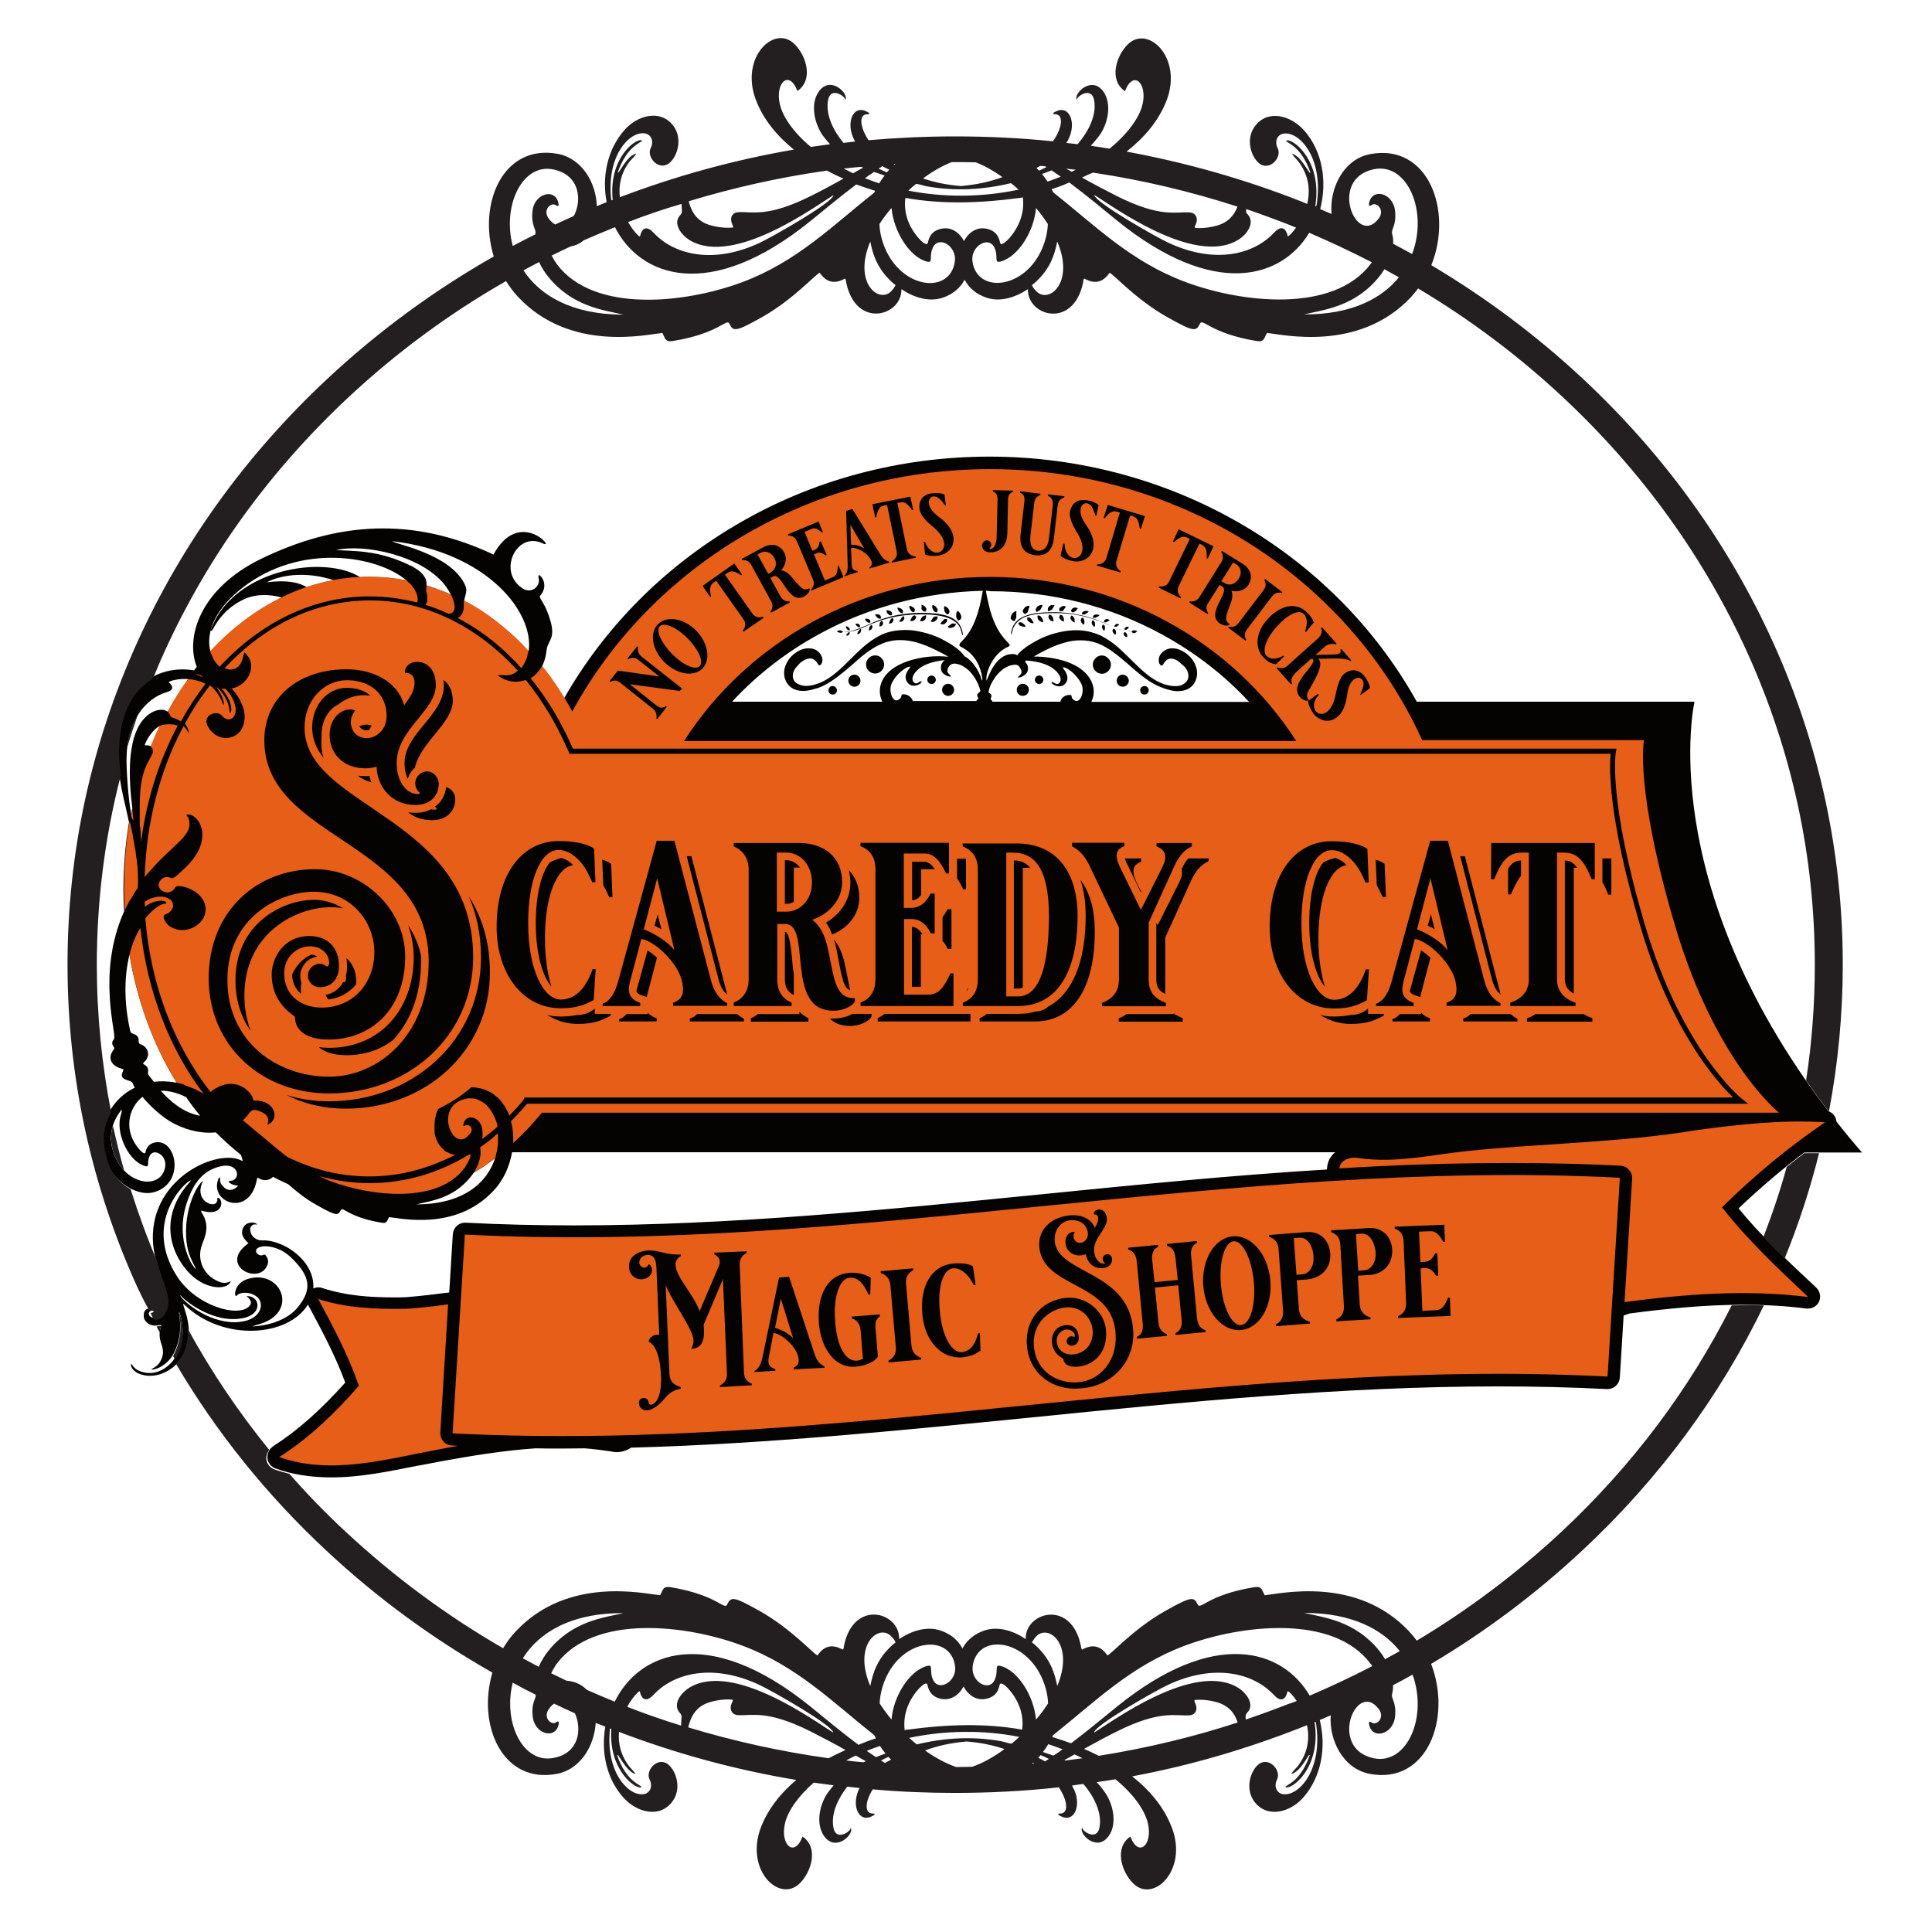 <?xml version="1.0" encoding="utf-8"?>
<!-- Generator: Adobe Illustrator 26.4.1, SVG Export Plug-In . SVG Version: 6.00 Build 0)  -->
<svg version="1.1" id="Layer_1" xmlns="http://www.w3.org/2000/svg" xmlns:xlink="http://www.w3.org/1999/xlink" x="0px" y="0px"
	 viewBox="0 0 864 864" style="enable-background:new 0 0 864 864;" xml:space="preserve">
<style type="text/css">
	.st0{fill:#040301;}
	.st1{fill:#231F20;}
	.st2{fill:#E65E18;}
</style>
<g>
	<path class="st0" d="M418.5,304c0,1-0.8,1.9-1.9,1.9c-1,0-1.9-0.8-1.9-1.9c0-1,0.8-1.9,1.9-1.9C417.6,302.1,418.5,303,418.5,304z
		 M388.7,294.1c-1.7,1.5-1.9,4-0.4,5.7c1.5,1.7,4,1.9,5.7,0.4c1.7-1.5,1.9-4,0.4-5.7C393,292.8,390.4,292.6,388.7,294.1z M424,305.8
		c-1.5,0-2.7,1.2-2.7,2.7c0,1.5,1.3,2.7,2.7,2.7s2.7-1.2,2.7-2.7C426.6,307,425.5,305.8,424,305.8z M464.7,302.1
		c-1,0-1.9,0.8-1.9,1.9c0,1,0.8,1.9,1.9,1.9c1,0,1.9-0.8,1.9-1.9C466.6,303,465.8,302.1,464.7,302.1z M457.4,305.8
		c-1.5,0-2.7,1.2-2.7,2.7c0,1.5,1.2,2.7,2.7,2.7c1.5,0,2.7-1.2,2.7-2.7C460.2,307,458.9,305.8,457.4,305.8z M382.3,301.7
		c-1.5-0.1-2.8,1-2.9,2.5c-0.1,1.5,1,2.8,2.5,2.9c1.5,0.1,2.8-1,2.9-2.5C384.9,303.1,383.8,301.8,382.3,301.7z M372.5,306.8
		c-1.1-0.1-1.9,0.7-2,1.8c-0.1,1.1,0.7,1.9,1.8,2s1.9-0.7,2-1.8C374.3,307.8,373.5,306.9,372.5,306.8z M501.9,301.7
		c-1.5,0.1-2.6,1.4-2.5,2.9c0.1,1.5,1.4,2.6,2.9,2.5c1.5-0.1,2.6-1.4,2.5-2.9C504.6,302.7,503.3,301.6,501.9,301.7z M489.7,294.6
		c-1.5,1.7-1.3,4.2,0.4,5.7c1.7,1.5,4.3,1.3,5.7-0.4c1.5-1.7,1.3-4.2-0.4-5.7C493.7,292.6,491.2,292.8,489.7,294.6z M511.7,306.8
		c-1.1,0.1-1.9,1-1.8,2c0.1,1.1,1,1.9,2,1.8c1.1-0.1,1.9-1,1.8-2C513.7,307.6,512.8,306.7,511.7,306.8z M812.2,575.8
		c1.8,1.7,2.2,4.2,1.3,6.3c-0.9,1.9-2.8,3.1-5,3.1c-0.2,0-0.5,0-0.7,0c-9.2-1.2-18.4-1.7-28.4-1.7c-16.9,0-33.8,1.7-50.7,3.9
		l-2.6,0.9l-1.7,27.7c-0.2,2.9-2.5,5.2-5.5,5.2c-0.1,0-0.2,0-0.3,0c-15.6-0.8-31.9-1.2-48.5-1.2c-69.8,0-140.5,7-208.9,13.9
		c-58.6,5.8-118.9,11.9-179,13.5c-1.9,1.3-4.1,2-6.5,2c-0.8,0-1.7-0.1-2.4-0.3c-3.9-0.6-7.8-1.1-11.8-1.4c-3.4,0-6.8,0.1-10.2,0.1
		c-4,0-7.9,0-11.9-0.1c-14.5,1-28.9,3.4-42.7,5.9c-3.3,0.6-6.8,1.4-10.1,1.9c-12.5,2.5-25.4,5.2-38.4,5.2c-9.3,0-17.4-1.3-25-4
		c-1.9-0.7-3.4-2.4-3.6-4.6c-0.2-2,0.8-4.1,2.5-5.3l0.3-0.2c10.6-6.8,21.1-16.1,32-28.3c-4.6-12.5-11-24.3-16.7-34.9
		c-8.8,14.5-38,16.7-55.2,0.1c-1.9-1.8,1.4,3.3,1.9,10.6c1.2,14.9-12.2,24.3-22.3,20.2c-3.2-1.3-3.8-4-3.5-4.2
		c0.7-0.3,0.6,1.9,4.3,3.2c9,3.2,17.2-4.9,18.5-14.2c1-7.2-1.2-12.5-1.3-12.4c-0.4,0.3,2.4,8.7-2.2,18.2c-3.2,6.4-9.5,8-10.2,7.5
		c0.3-0.5,2.4-0.9,3.9-3.4c3.7-6.6-1.9-8.3,0.3-15.4c0.5-1.6,0.4-1-2-0.8c-2.8,0.3-5.5-1.7-5.6-4.1c-0.2-3.7,2.5-4,4-3
		c-0.1,0.4-0.5,0.4-0.8,0.5c-1.4,0.6-1.2,2.3,0.3,2.9c4.6,1.9,7.8-4.5,6.9-9.5c-1.5-8.1-8.5-19-5.7-33.1c4-20.4,25.1-30.4,35.9-28.5
		c1.4,0.3,2.6,0.7,3.7,1.3c-0.2-0.9-0.5-1.9-0.9-2.9c-3.9-3.1-7.6-6.4-11.2-10c-7.1,0.8-15.2-1.6-20.9-5.2c-4.7-3-9-7.2-11.9-10.7
		c-6.3,5-8.7,15.1-1.4,23.5c0.3,0.4,2.3,2.5,2.7,1.5c0.2-0.5,0.4-3.6,4-4.5c9.6-2.5,14.2,17.5,0.4,22c-5.7,1.9-12.6-1.4-17.1-6.1
		c-4.3-4.4-5.5-9.3-6.3-15.1c-1.4-10.1,4.5-20.7,14.3-25.4c-0.4-0.6-0.7-1.2-0.8-1.6c-0.7-1.8-2-1.2-3.9-2.3
		c-2.3-1.4-0.4-3.1-0.4-4.3c-1.4-0.4-2.2-0.7-3.3-1.3c-2.7-1.7-3.5-4.5-0.9-7.7c0.8-1-2.2-1.8,0-4.6c1.4-1.7-8-29.1,4.5-57
		c-0.2-3.2-0.3-6.5-0.3-9.8c0-10.3,0.9-20.5,2.5-30.1c-0.8-3.8-1.7-7.5-2.5-11.1c-10.3-45.4,12.4-60.1,31.6-56.8
		c0.4-0.5,0.8-1.1,1.2-1.6c-5.2-13.1,1.4-34.9,28.6-48.2c34.3-16.7,68.1-19,104.1-2c11.5-21.2,28.2-1.9,22-5
		c-11.7-5.7-20.7,13-8.7,20.3c3.6,2.1,7.3-0.7,7-4.1c-0.1-0.7-0.4-1.4,0-2.1c1.7,0.8,4.3,5.3,0.4,9.5c0,1.7,2.5,3,4.9,11.5
		c2.1,8-1.5,8.3-1.9,13c-0.3,2.6-1,5.1-2.2,7.3c3.5,4.5,6.8,9.3,9.9,14.2c18-31.7,44.4-58.5,76.5-77.5
		c34.1-20.3,73.6-30.9,113.9-30.9c80.5,0,153.7,42.5,191.1,109.6h124.2c0,0-18.5,80.5,59.8,183.1c1.7,0.6,3,1.9,3.5,3.7
		c0.1,0.3,0.1,0.7,0.2,1c3.6,4.6,7.4,9.2,11.4,13.8h-25.8c-10,7.5-19.8,15.9-29.4,25c10.4,12.7,22.5,24,34.3,35L812.2,575.8z
		 M53.7,500c0.5-2.4,1.1-3,0.5-3.8c0.5,0.4-8.2,8.1-2.8,20.9c5.6,13.4,21,14.9,22.5,4.5c0.7-5-5.2-8.5-7-4.6
		c-1.4,2.8,0.2,5.1-1.9,4.5C58.1,519.8,52.1,508.2,53.7,500z M440.9,264.2c0.3,1.9,0.9,4.8,1.9,8.7c3.9,14.1,10.9,15,8.1,16.3
		c-7.5,3.2-10.4,12.8-9.7,15.1c0.3,0,3.6-12.1,11.8-11.8c1.1,0,1.6,0.3,1.9,0.6c0.1-0.1,0.2-0.3,0.3-0.4c1.1-1.4,3.4-3.5,8.2-6.1
		c2.3-1.3,6.3-3.1,11.4-4.1c2.5-0.5,5.4-0.8,8.4-0.6c3,0.2,6.1,1,9,2.3c2.8,1.4,5.4,3.2,7.7,5.2c2.2,1.9,4.3,4.1,6.3,6
		c3.9,3.9,7.6,7.3,11.1,9.1c1.7,0.9,3.3,1.6,4.9,1.9c1.6,0.4,2.9,0.5,4.3,0.4c1.3-0.1,2.3-0.5,3.1-1.1c0.8-0.6,1.3-1.3,1.6-1.9
		c0.3-0.8,0.3-1.6,0.2-2.3c-0.1-0.8-0.4-1.5-0.8-2.1c-0.4-0.7-0.9-1.4-1.6-1.9c-0.7-0.6-1.5-1.3-2.2-1.9c-1.8-1.1-3.1-1.2-3.8-1
		c-0.9,0.2-1.6,0.8-1.9,1.2c-0.8,0.9-1,1.7-1.4,1.8c-0.2,0.1-0.5,0.1-0.8-0.3c-0.4-0.3-0.8-1.1-0.7-2.4c0.1-1.3,0.8-3,3-4.2
		c2.2-1.3,5.5-0.9,8.2,0.8c1.4,0.8,2.4,1.8,3.3,2.8c0.9,1.1,1.6,2.2,2,3.4c1,2.5,0.9,5.4-0.6,7.8c-0.7,1.2-1.9,2.2-3.2,2.8
		c-1.4,0.6-2.8,0.8-4.4,0.8c-1.6,0-3.1-0.4-4.8-0.9c-1.7-0.5-3.4-1.2-5.2-2.1c-3.6-1.9-7.7-5.2-11.8-8.9c-4.2-3.6-8.8-7.6-13.8-9.5
		c-5.1-1.9-10.5-1.6-14.8-0.3c-4.4,1.2-7.8,3-10,4.1c-1.5,0.8-2.7,1.5-3.8,2.1c4.8,0,9.7,0.7,14.4,2.2c12.2,4.2,14.1,12.9,11.3,18.1
		h70.6c-11.1-12-24.2-22.1-38.8-30.1c-23.2-12.7-49.7-19.4-76.7-19.4C442.1,264.2,441.5,264.2,440.9,264.2z M443.2,312
		c-0.5,0.9,0.2,0.9,0.7,1.8h30.3c0.4-1.8,2.2-3.2,4.5-3c1.1,0.1-0.2,1.3,1.8,2.4c2.7,1.6,4.6-4,3.2-7.1c-1.8-4.3-7.1-8.2-8.4-7.6
		v-0.1c-0.6,0.1,3.4,3.3,1.6,6.6c-2.1,3.8-7.2,1-6.6-0.1c1,0.1,2.4,2,3.7,0.2c0.7-1.1,0.2-2.6-0.6-3.7c-3-4.2-9.2-5.7-14.4-6
		c-0.2,0.1-0.5,0.3-0.7,0.4c1.4,1.4,1.9,3.1,1,4.9c-1.2,2.1-5,2.9-3.9,1.9c1-1,2-1.6,1.1-3.3c-0.6-1.2-1.1-2.2-3-2
		c-7.9,0.7-12.3,12-11.2,12.6C443.4,310.3,443.6,311.2,443.2,312z M327.4,313.8h67.2c-2.8-5.4-1-13.9,11.3-18.1
		c5.9-2,12.4-2.6,18.2-2c-1.2-0.7-2.5-1.5-4.2-2.3c-2.2-1.1-5.7-2.9-10-4.1c-4.4-1.2-9.7-1.7-14.8,0.3c-5.1,1.9-9.7,5.8-13.8,9.5
		c-4.2,3.7-8.2,6.9-11.8,8.9c-1.8,1-3.5,1.7-5.2,2.1c-1.7,0.5-3.2,0.8-4.8,0.9c-1.6,0-3-0.2-4.4-0.8c-1.4-0.6-2.5-1.7-3.2-2.8
		c-1.5-2.4-1.6-5.3-0.6-7.8c0.5-1.3,1.2-2.4,2-3.4c0.9-1.1,1.9-1.9,3.3-2.8c2.7-1.7,5.9-1.9,8.2-0.8c2.1,1.3,2.8,2.9,3,4.2
		c0.1,1.3-0.4,2-0.7,2.4c-0.4,0.4-0.7,0.4-0.8,0.3c-0.4-0.1-0.6-0.9-1.4-1.8c-0.4-0.4-1.1-1-1.9-1.2c-0.7-0.1-2.1-0.1-3.8,1
		c-0.9,0.5-1.7,1.2-2.2,1.9c-0.7,0.7-1.2,1.3-1.6,1.9c-0.4,0.7-0.7,1.4-0.8,2.1c-0.1,0.8-0.1,1.6,0.2,2.3c0.3,0.7,0.8,1.5,1.6,1.9
		c0.8,0.5,1.9,0.9,3.1,1.1c1.3,0.1,2.7,0,4.3-0.4s3.2-1,4.9-1.9c3.4-1.8,7.2-5.1,11.1-9.1c1.9-1.9,4-4,6.3-6
		c2.2-1.9,4.8-3.8,7.6-5.2s5.9-2.1,9-2.3c3-0.2,5.8,0,8.4,0.6c5.1,1,9.1,2.8,11.4,4.1c4.8,2.6,7.1,4.8,8.2,6.1
		c0.2,0.3,0.4,0.5,0.5,0.8c3.9,2,6.8,7,7.7,10.3c0.3,1.1,0.5,0.4,0.4-0.4c-1.7-11.8-10.1-13.9-10.2-14.5c-0.6-2.6,6.9-2.8,10.4-24.6
		c-25.7,0.6-51,7.2-73.2,19.4C351.6,291.6,338.5,301.8,327.4,313.8z M438.4,308.8c-1.5-5.7-5.9-11.3-11-12c-3-0.4-4.1,2.7-3.6,3.9
		c0.3,0.6,1.5,1.5,1.5,1.8c-0.4,0.3-3.8-0.4-4.4-2.9c-0.4-1.9,0.2-3.3,1.6-4.4c-5.1,0.5-10.7,2-13.5,5.9c-0.8,1.1-1.3,2.6-0.6,3.7
		c1.3,1.9,2.6-0.1,3.7-0.2c0.6,1.1-4.5,4-6.6,0.1c-1.9-3.3,2.1-6.4,1.6-6.6v0.1c-1.3-0.6-6.6,3.3-8.4,7.6c-1.4,3.2,0.5,8.8,3.2,7.1
		c1.9-1.2,0.7-2.3,1.8-2.4c2.2-0.2,4.1,1.4,4.5,3h28.4c0.1-0.1,0.2-0.3,0.3-0.4c0.4-0.5,0.8-0.5,0.5-1.1
		C436.1,309.8,438.6,309.9,438.4,308.8z M175.3,242c1.9,1.5,25.2,5.5,32.3,18.8c1.9,3.6,0.4,4.8,0,7.9c10.5,5.6,20.3,13.3,28.8,22.5
		C239,274.3,218.4,247,175.3,242z M211.8,524.5c-0.5,0.7-0.9,1.4-1.4,1.9c-7.7,9.5-17.5,10.6-24.2,12.2c21.2,0,31.8-9.9,35.2-20.7
		C218.4,520.4,215.1,522.5,211.8,524.5z M150.3,246c8.7,0.5,19.4,0,33.8,7.2c3.5,1.8,7.1,4.6,6.6,8.6c3.7,1.2,7.4,2.5,10.9,4.1
		c-0.7-1.5-1.7-2.9-2.6-4.2C188.8,248.6,163.3,243,150.3,246z M94.2,281.9c8.1-23.3,40-32.3,59.9-26.8c2.7,0.8,5.1,1.8,6.9,3
		c1.5-0.1,2.8-0.1,4.3-0.1c5.7,0,11.1,0.6,16.5,1.6c-12.8-11-47.2-17.1-73.3,3.2C99.9,269.5,95.7,276.2,94.2,281.9z M119.3,260.4
		c9.5-1.2,14.6,0.2,17.9,2.2c3.9-1.4,7.9-2.3,12-3.1C139.2,256,127.1,256.3,119.3,260.4z M58.7,364c0.2-0.8,0.3-1.7,0.5-2.4
		c-1.4-11.3-3.6-35.1,8-42.6c2.4-1.6,5.9-2.3,7.8-0.7c2.8-5.2,5.8-9.9,9.2-14.6c-4.4-0.3-8.1,0.7-8.8,1.4c2.6,2.1,1.9,3.7-1,4.5
		c-9.1,2.7-17.5,12.5-17.8,29.1C56.4,342.2,57.3,357.6,58.7,364z M68.6,326.9c-1.9,2-3.3,4.6-3.8,6c-0.2,0.6,0.9,0.4,0.9,0.4
		c0.8,0,1.5,0.2,1.9,0.6c1.3-3.2,2.6-6.2,4.1-9.3C70.5,325.1,69.5,325.9,68.6,326.9z M68.8,483.8c3.2-0.4,6.6-0.3,10.2,0.4
		c-10.2-16.5-17.5-36-21.1-57.2c-2.2,9-2.7,20.4,0.3,33.9c0.2,0.7,0.4,1.2,1.3,1.4c4.1,1.3,1.4,4,3.3,4.7c3,0.9,4.7,4.4,2.3,7.3
		c-0.5,0.7-1.7,1.2-0.7,1.7c3.1,1.9,1.2,3.5,2,4.7C67.1,481.5,67.9,482.7,68.8,483.8z M89.5,499c-2.1-2.6-4.3-5.4-6.2-8.3
		c-3.3-1.7-6.7-2.7-10-2.9c-0.5,0-0.9,0-1.4,0C76,492.4,81.7,497.5,89.5,499z M126,267.2c-5.5-1.5-11.3-1.6-16.2,0.5
		c-10.7,4.6-14.2,13.4-15,14.3c-0.1,0.1-0.4,0-0.6,0c-0.9,3.5-0.8,6.6-0.1,9.3C103.5,281.2,114.3,273,126,267.2z M85.1,528.1
		c0.2,0.1,0.3,0,0.3-0.2C85.3,527.9,85.2,528,85.1,528.1z M79.9,578.8c0,0.1,0,0.2,0,0.3C79.9,579,80,578.9,79.9,578.8z
		 M597.1,515.3H229c-1.1,6.2-3.8,12.6-8.6,17.5c-16.8,17.7-41.2,12-46.4,11.5c-1,1.6-0.8,3-3.4,2.5c-15.1-2.5-17.2-7.5-18.2-5.6
		c-1.2,2.5-2.1,2.6-10.6-2.2c-5.3-2.9-9.6-6.5-12.9-9.4c-2.3-1.1-4.6-2.1-6.8-3.3c-2,1.9-4.4,1.9-6.8,0.4c-0.5,0.3-0.4,0.8-0.5,1.2
		c-3.5,17.1-22,9.5-16.9-1.2c0.1-0.1,0.4-0.3,0.5,0.1c0.2,0.7-0.7,2,1.9,4.3c1.8,1.7,4.4,1.3,6.2-0.9c-2.9,0-5.4-2.1-3.6-2.1
		c5-0.1,4.2-8.6-4.3-6.5c-8.2,1.9-11.9,7.8-14.5,14.7c-6.1,16.1,1,29.2,3.5,31.3c0-1-3.2-4.9-4.1-11.6c-2-16.1,6-28.1,7.3-27.7
		c0,0-1.7,2.6-1,5.7c1,4.7,7.8,6.4,7.4,2c0-0.1-0.1-0.3,0.1-0.3c2.6-0.3,3.4,8.9-7.2,5.7c-0.5,0.4,0.2,0.7,1.3,3.1
		c1.9,4.8,0.5,8-1.1,12.3c-2.2,5.9,0.1,13.1,7.2,16.2c3.2,1.5,4.9,0.2,5.7,0c-1.5,4.3-12.1,3.9-19.5-4.7
		c-9.7-11.3-10.8-26.8,1.4-39.9c0.1-0.1,0.2-0.3,0.1-0.5c-2.9,1-21.3,19-6.1,42.8c8.7,13.5,27.5,18.6,32.3,13.5
		c2.3-2.4-1.1-4.3-1.1-4.6c6.2-0.1,7.3,8.2-1.7,9.9c-14.2,2.8-27.7-9.5-27.7-10.1c-0.2,0-0.3-0.1-0.4-0.2
		c0.7,2.1,11.9,12.2,24.5,12.1c12.1-0.1,13.8-8.7,9.6-11.6c-3.2-2.2-7.1-1.8-8.4-0.6c-0.2,0.2-0.3,0.5-0.7,0.5
		c-0.9-0.4-0.5-6.1,5.8-7.8c14.9-4,22.7,15.7,3.9,20.6c-3.2,0.9-2.4,0.8-1,0.7c8.6-0.7,15-4,18.4-7.8c7.8-9,5.7-15.1-2.5-23
		c-7.1-6.8-17.1-5.7-15.4-2.1c0.5,0.9,1.9,1.5,2.8,1.1c0.9-0.4,1-0.2,1.3,0.1c1.1,1.4,1.4,2.7,0.8,4.3c-3.7,9.5-22.3,0.1-8.5-9.7
		c-1.2-1.3-3.6-3.2-2.6-6.3c1.3-4.2,6.9-3,6.3-2c-1.6-0.6-2.8,0.7-2.9,1.8c-0.1,3.8,3.4,5.3,5,5.2c10.1-0.5,24.1,9.4,23.2,21.5
		c0.7-0.3,1.5-0.5,2.3-0.5c0.6,0,1.2,0.1,1.7,0.3c11.3,3.7,22.6,4.2,32.2,4.2c1.8,0,3.5,0,5.4-0.1c6.4-0.5,12.9-1.3,19.2-2.1l1.6-26
		c0.2-2.9,2.5-5.2,5.5-5.2c0.1,0,0.2,0,0.3,0c15.5,0.8,31.9,1.2,48.5,1.2c69.8,0,140.5-7.1,208.9-13.9c42-4.2,84.8-8.5,127.7-11.1
		c0-0.3,0.1-0.7,0.1-1C593.8,519.2,595,517,597.1,515.3z M504.6,282.2c-0.8-0.1-1.9-0.3-3.1-0.6c-1.3-0.4-2.8-0.9-4.5-1.6
		c-1.7-0.7-3.5-1.6-5.6-2.4c-4-1.7-8.8-2.8-13.5-3.4c-4.8-0.6-9.5-0.5-13.6-0.1c-4.1,0.5-7.2,1.6-9.1,3.2c-1.9,1.6-2.4,3.2-2.7,4.2
		c-0.2,0.5-0.2,0.9-0.3,1.2c0,0.3-0.1,0.5-0.1,0.7c0,0.3,0,0.3,0.1,0.3c0,0,0.1,0,0.2-0.3c0-0.1,0.1-0.3,0.2-0.6
		c0-0.1,0.1-0.3,0.1-0.5c0.1-0.2,0.1-0.4,0.2-0.7c0.3-1,0.9-2.5,2.7-4c1.8-1.6,4.7-2.6,8.8-3.1c4.1-0.4,8.8-0.5,13.5,0
		c4.8,0.5,9.5,1.7,13.5,3.2c2,0.8,3.9,1.7,5.6,2.3c1.7,0.7,3.2,1.2,4.6,1.6C502.9,281.9,504,282.1,504.6,282.2
		c0.5-0.1,0.8-0.1,1-0.1s0.3,0,0.3,0s-0.1,0-0.3,0C505.3,282.3,505,282.3,504.6,282.2z M452.5,277.1c0,0.1,0.1,0.1,0.1,0.2
		c0.1,0.1,0.1,0.2,0.2,0.2c0.1,0.1,0.1,0.1,0.2,0.1c0.3,0.1,0.6,0.1,0.9,0.1c0-0.2,0.1-0.4,0.1-0.5s0.1-0.1,0.1-0.2s0.1-0.1,0.1-0.2
		s0.1-0.1,0.1-0.2s0.1-0.1,0.1-0.2s0-0.2,0.1-0.3c0-0.1,0-0.2,0-0.3c0-0.2,0-0.5,0-0.7c0-0.1,0-0.2,0-0.3v-0.3c0-0.4,0-0.8,0.1-1.3
		c-0.5,0.1-1.2,0.4-1.7,1c-0.1,0.1-0.3,0.3-0.4,0.5c-0.1,0.1-0.1,0.2-0.2,0.3c0,0.1-0.1,0.2-0.1,0.3c-0.1,0.4-0.2,0.8-0.2,1.2
		c0,0.2,0,0.4,0.1,0.5C452.4,277,452.5,277,452.5,277.1z M457.7,274c0,0.1,0.1,0.1,0.1,0.2c0.2,0.2,0.5,0.3,0.7,0.5
		c0.1-0.2,0.2-0.3,0.3-0.4c0.1,0,0.1-0.1,0.2-0.1l0.2-0.1c0.1,0,0.1-0.1,0.2-0.1s0.1-0.1,0.1-0.2s0.1-0.1,0.1-0.2s0.1-0.2,0.1-0.3
		c0.1-0.2,0.2-0.4,0.2-0.6c0-0.1,0.1-0.2,0.1-0.3l0.1-0.3c0.1-0.3,0.2-0.7,0.4-1.1c-0.5-0.1-1-0.1-1.6,0.2c-0.1,0.1-0.3,0.2-0.4,0.3
		c-0.1,0-0.1,0.1-0.2,0.2l-0.2,0.2c-0.2,0.2-0.4,0.6-0.6,0.9c-0.1,0.2-0.1,0.3-0.1,0.5c0,0.1,0,0.1,0,0.2s0,0.1,0,0.2
		C457.7,273.9,457.7,274,457.7,274z M463.2,273.1c0.1,0.3,0.3,0.4,0.5,0.6c0.1-0.1,0.2-0.2,0.4-0.3c0.1,0,0.1-0.1,0.2-0.1l0.2-0.1
		c0.1,0,0.1-0.1,0.2-0.1s0.1-0.1,0.2-0.1s0.1-0.1,0.2-0.2s0.1-0.1,0.2-0.2c0.1-0.2,0.2-0.3,0.3-0.5c0-0.1,0.1-0.2,0.1-0.2l0.1-0.2
		c0.2-0.3,0.3-0.6,0.5-1c-0.4-0.2-0.9-0.2-1.4,0c-0.1,0-0.3,0.1-0.4,0.2l-0.2,0.1l-0.2,0.1c-0.2,0.2-0.5,0.4-0.6,0.7
		c-0.1,0.1-0.2,0.3-0.2,0.4s0,0.1-0.1,0.2c0,0.1,0,0.1,0,0.2s0,0.2,0,0.3C463.2,272.9,463.2,273,463.2,273.1z M468.9,273.4
		c0.1-0.1,0.2-0.2,0.4-0.2c0.1,0,0.1,0,0.2-0.1l0.2-0.1c0.1,0,0.1,0,0.2-0.1c0.1,0,0.1-0.1,0.2-0.1s0.1-0.1,0.2-0.1
		c0.1-0.1,0.1-0.1,0.2-0.2c0.1-0.2,0.2-0.3,0.3-0.4c0-0.1,0.1-0.1,0.1-0.2l0.1-0.2c0.2-0.3,0.3-0.6,0.6-0.9
		c-0.3-0.2-0.8-0.3-1.3-0.2c-0.1,0-0.2,0.1-0.4,0.1c-0.1,0-0.1,0.1-0.2,0.1l-0.2,0.1c-0.2,0.2-0.5,0.4-0.6,0.6
		c-0.1,0.1-0.2,0.3-0.2,0.4s0,0.1-0.1,0.2c0,0.1,0,0.1,0,0.2s0,0.2,0,0.3c0,0.1,0,0.2,0,0.2C468.5,273,468.7,273.2,468.9,273.4z
		 M474,273.5c0.1-0.1,0.3-0.2,0.4-0.2s0.1,0,0.2,0h0.2c0.1,0,0.1,0,0.2,0s0.1,0,0.2-0.1c0.1,0,0.1-0.1,0.2-0.1
		c0.1,0,0.1-0.1,0.2-0.2c0.1-0.1,0.2-0.3,0.3-0.4c0.1-0.1,0.1-0.1,0.1-0.2l0.1-0.2c0.2-0.2,0.4-0.5,0.6-0.8
		c-0.3-0.2-0.7-0.3-1.2-0.3c-0.1,0-0.2,0-0.4,0.1l-0.2,0.1l-0.2,0.1c-0.2,0.1-0.5,0.3-0.7,0.5c-0.1,0.1-0.2,0.2-0.2,0.3
		c0,0.1-0.1,0.1-0.1,0.1v0.1c0,0.1,0,0.2,0,0.2c0,0.1,0,0.1,0,0.2C473.7,273.1,473.9,273.3,474,273.5z M479.5,273.8
		c0.1,0,0.1,0,0.2,0h0.2c0.1,0,0.1,0,0.2,0s0.1,0,0.2-0.1c0.1,0,0.1-0.1,0.2-0.1s0.1-0.1,0.2-0.1c0.1-0.1,0.2-0.2,0.4-0.3l0.2-0.2
		l0.1-0.2c0.2-0.2,0.4-0.4,0.6-0.7c-0.3-0.2-0.6-0.4-1.1-0.4c-0.1,0-0.2,0-0.3,0h-0.2l-0.2,0.1c-0.2,0.1-0.5,0.2-0.7,0.4
		c-0.1,0.1-0.2,0.2-0.2,0.3l-0.1,0.1c0,0,0,0.1-0.1,0.1c0,0.1-0.1,0.2-0.1,0.2c0,0.1,0,0.1,0,0.2c0,0.2,0.2,0.4,0.3,0.6
		C479.3,273.8,479.4,273.8,479.5,273.8z M484.5,274.8c0.1,0,0.1,0,0.2,0h0.1h0.1h0.1c0.1,0,0.1,0,0.2-0.1c0.1,0,0.1-0.1,0.2-0.1
		c0.1-0.1,0.3-0.2,0.4-0.3l0.2-0.1l0.2-0.1c0.2-0.2,0.4-0.4,0.7-0.5c-0.2-0.2-0.6-0.4-1-0.4c-0.1,0-0.2,0-0.3,0h-0.2h-0.2
		c-0.2,0.1-0.5,0.2-0.7,0.3c-0.1,0.1-0.2,0.2-0.3,0.2l-0.1,0.1c0,0,0,0.1-0.1,0.1c0,0.1-0.1,0.1-0.1,0.2s0,0.1,0,0.2
		c0,0.2,0.1,0.4,0.2,0.6C484.3,274.8,484.4,274.8,484.5,274.8z M489.4,276.3C489.5,276.3,489.5,276.3,489.4,276.3h0.2h0.1h0.1
		c0,0,0.1,0,0.2-0.1c0.1,0,0.1-0.1,0.2-0.1c0.1-0.1,0.3-0.1,0.4-0.2l0.2-0.1l0.2-0.1c0.2-0.1,0.4-0.3,0.7-0.4
		c-0.2-0.2-0.5-0.4-0.9-0.5c-0.1,0-0.2,0-0.3,0h-0.2h-0.2c-0.2,0-0.4,0.1-0.7,0.2c-0.1,0.1-0.2,0.1-0.3,0.2l-0.1,0.1l-0.1,0.1
		c0,0.1-0.1,0.1-0.1,0.2s0,0.1,0,0.2c0,0.2,0.1,0.4,0.1,0.6C489.2,276.3,489.3,276.3,489.4,276.3z M494.1,278.3L494.1,278.3h0.2h0.1
		h0.1h0.1c0.1,0,0.1,0,0.2-0.1s0.2-0.1,0.4-0.2l0.2-0.1l0.2-0.1c0.2-0.1,0.4-0.3,0.6-0.4c-0.1-0.2-0.4-0.4-0.7-0.5
		c-0.1,0-0.2,0-0.3-0.1H495H495c-0.2,0-0.4,0.1-0.6,0.2c-0.1,0-0.2,0.1-0.3,0.2l-0.1,0.1l-0.1,0.1c0,0.1-0.1,0.1-0.1,0.2
		s0,0.1-0.1,0.2c0,0.2,0,0.4,0,0.6C494,278.2,494.1,278.2,494.1,278.3z M498.7,280.3L498.7,280.3h0.2h0.1h0.1h0.1c0,0,0.1,0,0.2-0.1
		c0.1-0.1,0.2-0.1,0.3-0.2l0.1-0.1l0.1-0.1c0.2-0.1,0.4-0.3,0.6-0.4c-0.1-0.2-0.4-0.4-0.6-0.4c-0.1,0-0.1,0-0.2,0h-0.1h-0.1
		c-0.2,0-0.4,0.1-0.5,0.2c-0.1,0-0.2,0.1-0.2,0.2l-0.1,0.1c0,0,0,0.1-0.1,0.1l-0.1,0.1c0,0,0,0.1-0.1,0.1c0,0.2,0,0.3,0,0.5
		C498.6,280.3,498.7,280.3,498.7,280.3z M503.4,281.6L503.4,281.6h0.2h0.1h0.1c0,0,0.1,0,0.1-0.1l0.1-0.1c0.1-0.1,0.2-0.1,0.3-0.2
		l0.1-0.1l0.1-0.1c0.1-0.1,0.3-0.3,0.4-0.4c-0.2-0.1-0.4-0.3-0.6-0.3c-0.1,0-0.1,0-0.2,0H504h-0.1c-0.2,0-0.3,0.1-0.5,0.2
		c-0.1,0.1-0.1,0.1-0.2,0.2c0,0,0,0.1-0.1,0.1c0,0,0,0.1-0.1,0.1c0,0.1-0.1,0.1-0.1,0.2v0.1c0,0.2,0.1,0.3,0.1,0.5
		C503.2,281.7,503.3,281.6,503.4,281.6z M458.1,279.3c-0.3-0.3-0.7-0.6-1.2-0.9c-0.5-0.2-0.8-0.2-1-0.1s-0.4,0.3-0.6,0.4
		c0.1,0.1,0.2,0.3,0.3,0.4c0,0.1,0.1,0.1,0.1,0.2s0.1,0.1,0.1,0.2c0.1,0.1,0.2,0.2,0.3,0.3c0.1,0,0.2,0.1,0.3,0.1
		c0.1,0,0.2,0.1,0.3,0.1c0.1,0,0.2,0.1,0.4,0.1c0.1,0,0.2,0.1,0.3,0.1c0.2,0.1,0.4,0.1,0.5,0.1c0.1,0,0.3,0,0.4,0s0.3,0,0.4,0
		c-0.1-0.2-0.2-0.4-0.3-0.6C458.4,279.6,458.3,279.4,458.1,279.3z M461.8,277.7c-0.2-0.4-0.5-0.8-0.8-1.1c-0.4-0.4-0.6-0.4-0.9-0.5
		c-0.3,0-0.5,0.1-0.8,0.1c0.1,0.2,0.1,0.3,0.1,0.5c0,0.1,0,0.1,0,0.2s0,0.1,0,0.2s0.1,0.3,0.2,0.4c0,0.1,0.1,0.1,0.2,0.2
		s0.2,0.2,0.3,0.3c0.1,0.1,0.2,0.2,0.3,0.2c0.1,0.1,0.2,0.1,0.3,0.2c0.2,0.1,0.4,0.2,0.5,0.2c0.2,0.1,0.3,0.1,0.5,0.1
		s0.3,0.1,0.5,0.1c0-0.2-0.1-0.4-0.1-0.6C462,278.1,461.9,277.9,461.8,277.7z M466.3,277.1c-0.1-0.4-0.3-0.8-0.7-1.2
		c-0.3-0.4-0.6-0.5-0.8-0.6c-0.2-0.1-0.5,0-0.8,0c0,0.2,0,0.3,0,0.5c0,0.1,0,0.1,0,0.2s0,0.1,0,0.2s0,0.3,0.1,0.4
		c0,0.1,0.1,0.2,0.1,0.3c0.1,0.1,0.1,0.2,0.2,0.3c0.1,0.1,0.2,0.2,0.3,0.3c0.1,0.1,0.2,0.2,0.3,0.2c0.2,0.1,0.3,0.2,0.5,0.3
		c0.2,0.1,0.3,0.1,0.5,0.2s0.3,0.1,0.5,0.1c0-0.2,0-0.4,0-0.6C466.4,277.4,466.4,277.3,466.3,277.1z M470.5,275.6
		c-0.3-0.4-0.5-0.6-0.7-0.6c-0.2-0.1-0.5,0-0.7-0.1c0,0.2,0,0.3-0.1,0.5c0,0.1,0,0.1-0.1,0.2c0,0.1,0,0.1,0,0.2c0,0.1,0,0.3,0,0.4
		s0.1,0.2,0.1,0.3c0,0.1,0.1,0.2,0.2,0.3c0.1,0.1,0.2,0.2,0.2,0.3c0.1,0.1,0.2,0.2,0.2,0.2c0.2,0.1,0.3,0.3,0.5,0.3
		c0.2,0.1,0.3,0.2,0.5,0.2c0.2,0.1,0.3,0.1,0.5,0.2c0-0.2,0-0.4,0-0.6c0-0.2,0-0.4-0.1-0.6C471,276.4,470.8,276,470.5,275.6z
		 M475.4,275.7c-0.2-0.4-0.4-0.6-0.7-0.6c-0.2-0.1-0.5-0.1-0.7-0.1c0,0.2-0.1,0.3-0.1,0.4s0,0.1-0.1,0.2c0,0.1,0,0.1-0.1,0.2
		c0,0.1,0,0.2,0,0.4c0,0.1,0,0.2,0.1,0.2c0,0.1,0.1,0.2,0.2,0.3c0.1,0.1,0.1,0.2,0.2,0.3c0.1,0.1,0.1,0.2,0.2,0.2
		c0.1,0.1,0.3,0.3,0.4,0.4s0.3,0.2,0.4,0.2c0.1,0.1,0.3,0.1,0.5,0.2c0-0.2,0.1-0.4,0.1-0.5c0-0.2,0-0.4,0-0.6
		C475.8,276.5,475.6,276.1,475.4,275.7z M479.7,275.5c-0.2-0.1-0.4-0.1-0.7-0.2c0,0.2-0.1,0.3-0.1,0.4c0,0.1-0.1,0.1-0.1,0.2
		s0,0.1-0.1,0.2c0,0.1-0.1,0.2,0,0.4c0,0.1,0,0.2,0.1,0.2c0,0.1,0.1,0.2,0.1,0.3c0.1,0.1,0.1,0.2,0.2,0.3s0.1,0.2,0.2,0.2
		c0.1,0.2,0.2,0.3,0.4,0.4c0.1,0.1,0.3,0.2,0.4,0.3c0.1,0.1,0.3,0.2,0.4,0.2c0.1-0.2,0.1-0.3,0.1-0.5s0-0.4,0-0.5
		c0-0.4-0.1-0.8-0.3-1.2C480,275.8,479.8,275.6,479.7,275.5z M484.4,276.4c-0.2-0.1-0.4-0.1-0.6-0.2c0,0.1-0.1,0.3-0.2,0.4
		c0,0.1-0.1,0.1-0.1,0.2l-0.1,0.1c0,0.1-0.1,0.2-0.1,0.4c0,0.1,0,0.1,0,0.2s0,0.2,0.1,0.3c0,0.1,0.1,0.2,0.1,0.3
		c0,0.1,0.1,0.2,0.1,0.3c0.1,0.2,0.2,0.3,0.3,0.4c0.1,0.1,0.2,0.2,0.4,0.3c0.1,0.1,0.2,0.2,0.4,0.2c0.1-0.2,0.1-0.3,0.2-0.5
		c0-0.2,0.1-0.3,0.1-0.5c0-0.4-0.1-0.7-0.2-1.1C484.8,276.7,484.6,276.6,484.4,276.4z M489.2,277.7c-0.2-0.1-0.4-0.2-0.6-0.3
		c-0.1,0.1-0.1,0.2-0.2,0.3l-0.1,0.1v0.3c-0.1,0.1-0.1,0.2-0.1,0.3c0,0.1,0,0.1,0,0.2c0,0.1,0,0.2,0.1,0.3c0,0.1,0.1,0.2,0.1,0.3
		c0,0.1,0.1,0.2,0.1,0.2c0.1,0.2,0.2,0.3,0.3,0.4c0.1,0.1,0.2,0.2,0.3,0.3c0.1,0.1,0.2,0.2,0.3,0.3c0.1-0.1,0.1-0.3,0.2-0.4
		c0.1-0.2,0.1-0.3,0.1-0.5c0-0.3,0-0.7-0.1-1.1C489.5,278,489.4,277.8,489.2,277.7z M493.8,279.6c-0.1-0.1-0.3-0.2-0.5-0.3
		c-0.1,0.1-0.1,0.2-0.2,0.3l-0.1,0.1l-0.1,0.1c-0.1,0.1-0.1,0.2-0.1,0.3c0,0.1,0,0.1,0,0.2s0,0.2,0,0.3c0,0.1,0,0.2,0.1,0.3
		c0,0.1,0.1,0.2,0.1,0.2c0.1,0.2,0.2,0.3,0.2,0.4c0.1,0.1,0.2,0.2,0.3,0.3c0.1,0.1,0.2,0.2,0.3,0.3c0.1-0.1,0.2-0.3,0.2-0.4
		c0.1-0.1,0.1-0.3,0.1-0.5c0.1-0.3,0-0.7,0-1C494.1,279.9,494,279.7,493.8,279.6z M498.5,281.4c-0.1-0.1-0.3-0.2-0.5-0.3
		c-0.1,0.1-0.1,0.2-0.2,0.3l-0.1,0.1l-0.1,0.1c0,0.1-0.1,0.2-0.1,0.3c0,0.1,0,0.1,0,0.2s0,0.2,0.1,0.3c0,0.1,0.1,0.2,0.1,0.3
		c0,0.1,0.1,0.2,0.1,0.2c0.1,0.1,0.2,0.3,0.3,0.4c0.1,0.1,0.2,0.2,0.3,0.3c0.1,0.1,0.2,0.2,0.4,0.3c0.1-0.1,0.1-0.3,0.2-0.4
		c0-0.1,0.1-0.3,0.1-0.4c0-0.3,0-0.6-0.1-1C498.8,281.7,498.6,281.6,498.5,281.4z M503.8,283.3c-0.2-0.3-0.3-0.4-0.5-0.5
		s-0.3-0.1-0.5-0.1c0,0.1-0.1,0.2-0.1,0.3l-0.1,0.1l-0.1,0.1c0,0.1-0.1,0.2,0,0.3c0,0.1,0,0.1,0,0.2s0.1,0.1,0.1,0.2
		s0.1,0.2,0.1,0.2c0,0.1,0.1,0.1,0.2,0.2s0.2,0.2,0.3,0.3c0.1,0.1,0.2,0.2,0.4,0.2c0.1,0.1,0.3,0.1,0.4,0.2c0-0.1,0.1-0.3,0.1-0.4
		s0-0.3,0-0.4C504.1,283.9,504,283.6,503.8,283.3z M508.3,282.2c-0.1-0.1-0.2-0.1-0.4-0.2c-0.3-0.1-0.6-0.1-0.9-0.1
		c-0.3,0-0.5,0.1-0.6,0.2s-0.2,0.2-0.4,0.4c0.1,0.1,0.2,0.2,0.2,0.2l0.1,0.1l0.1,0.1c0.1,0.1,0.1,0.1,0.2,0.2c0.1,0,0.1,0,0.2,0
		c0.1,0,0.2,0,0.3,0c0.1,0,0.2,0,0.3,0c0.1,0,0.2,0,0.2-0.1c0.2,0,0.3-0.1,0.4-0.2s0.2-0.1,0.3-0.2s0.2-0.2,0.3-0.3
		C508.5,282.3,508.4,282.2,508.3,282.2z M430.5,282.9c0-0.3-0.1-0.7-0.3-1.2c-0.3-1-0.9-2.6-2.6-4.1c-1.8-1.6-4.8-2.7-8.9-3.2
		c-4.1-0.4-8.9-0.5-13.6,0.1c-4.8,0.5-9.5,1.8-13.5,3.4c-2,0.8-3.8,1.8-5.6,2.4c-1.7,0.7-3.2,1.3-4.6,1.7c-1.4,0.4-2.4,0.5-3.1,0.6
		c-0.4,0-0.7,0.1-0.9,0.1c-0.2,0-0.3,0-0.3,0s0.1,0,0.3,0c0.2,0,0.5,0,0.9,0c0.8-0.1,1.9-0.2,3.2-0.5s2.9-0.9,4.6-1.6
		c1.8-0.7,3.5-1.6,5.6-2.3c4-1.6,8.7-2.7,13.4-3.2c4.7-0.5,9.5-0.5,13.4,0c4,0.5,6.9,1.6,8.7,3s2.3,2.9,2.6,3.9
		c0.1,0.2,0.2,0.5,0.2,0.7s0.1,0.4,0.1,0.5c0.1,0.3,0.1,0.5,0.2,0.6c0.1,0.3,0.1,0.3,0.2,0.3c0,0,0.1,0,0.1-0.3
		C430.5,283.4,430.5,283.2,430.5,282.9z M426.8,278.9l-0.2-0.1c-0.1,0-0.1,0-0.2,0c-0.1,0-0.1,0-0.2,0s-0.1,0-0.2,0
		s-0.2,0.1-0.3,0.1c-0.2,0.1-0.3,0.2-0.5,0.3c-0.1,0-0.2,0.1-0.2,0.1l-0.2,0.2c-0.3,0.2-0.6,0.4-0.9,0.7c0.1,0.3,0.3,0.5,0.6,0.6
		c0.1,0,0.2,0,0.3,0h0.2h0.2c0.2,0,0.5-0.1,0.8-0.2c0.2-0.1,0.3-0.1,0.4-0.2c0.1,0,0.1-0.1,0.2-0.1s0.1-0.1,0.2-0.1
		c0.1-0.1,0.2-0.1,0.2-0.2c0.1-0.1,0.1-0.1,0.2-0.2c0.2-0.3,0.2-0.5,0.3-0.8c-0.2,0-0.3,0-0.4-0.1
		C426.9,279,426.9,278.9,426.8,278.9z M423.2,276.8c-0.1,0-0.1,0-0.2,0s-0.1,0-0.2,0s-0.1,0-0.2,0s-0.1,0-0.2,0.1
		c-0.1,0-0.1,0.1-0.2,0.1c-0.1,0-0.1,0.1-0.2,0.2c-0.2,0.1-0.3,0.3-0.4,0.4s-0.1,0.1-0.2,0.2l-0.2,0.2c-0.2,0.3-0.4,0.6-0.7,0.8
		c0.3,0.3,0.6,0.4,1,0.4c0.1,0,0.2,0,0.3,0c0.1,0,0.1,0,0.2,0l0.2-0.1c0.3-0.1,0.5-0.2,0.7-0.5c0.1-0.1,0.2-0.2,0.3-0.3
		c0-0.1,0.1-0.1,0.1-0.1c0-0.1,0.1-0.1,0.1-0.1c0.1-0.1,0.1-0.2,0.1-0.3c0-0.1,0.1-0.2,0.1-0.2c0-0.3-0.1-0.5-0.2-0.8
		C423.4,276.8,423.3,276.8,423.2,276.8z M418.9,275.5c-0.1,0.1-0.3,0.2-0.4,0.2s-0.1,0-0.2,0h-0.2c-0.1,0-0.1,0-0.2,0.1
		c-0.1,0-0.1,0-0.2,0.1c-0.1,0-0.1,0.1-0.2,0.1c-0.1,0.1-0.1,0.1-0.2,0.2c-0.1,0.2-0.2,0.3-0.3,0.4c-0.1,0.1-0.1,0.1-0.1,0.2
		l-0.1,0.2c-0.2,0.3-0.4,0.6-0.6,0.9c0.3,0.2,0.7,0.3,1.2,0.2c0.1,0,0.2,0,0.3-0.1l0.2-0.1l0.2-0.1c0.2-0.1,0.5-0.3,0.7-0.6
		c0.1-0.1,0.2-0.2,0.3-0.4c0-0.1,0.1-0.1,0.1-0.2s0-0.1,0.1-0.2c0-0.1,0.1-0.2,0.1-0.3c0-0.1,0-0.2,0-0.2
		C419.2,276,419,275.8,418.9,275.5z M414,275.1c-0.1,0.1-0.3,0.2-0.4,0.2s-0.1,0-0.2,0.1h-0.2c-0.1,0-0.1,0-0.2,0.1
		c-0.1,0-0.1,0.1-0.2,0.1s-0.1,0.1-0.2,0.1c-0.1,0.1-0.1,0.1-0.2,0.2c-0.1,0.2-0.2,0.3-0.3,0.4c0,0.1-0.1,0.1-0.1,0.2l-0.1,0.2
		c-0.2,0.3-0.3,0.6-0.5,0.9c0.3,0.2,0.7,0.3,1.1,0.2c0.1,0,0.2-0.1,0.3-0.1l0.2-0.1l0.2-0.1c0.2-0.1,0.4-0.3,0.6-0.6
		c0.1-0.1,0.2-0.2,0.2-0.4c0-0.1,0-0.1,0.1-0.2c0-0.1,0-0.1,0-0.1c0-0.1,0-0.2,0-0.3c0-0.1,0-0.2,0-0.2
		C414.3,275.5,414.1,275.3,414,275.1z M409,275.1c-0.1,0.1-0.2,0.2-0.3,0.2c-0.1,0-0.1,0-0.2,0.1l-0.2,0.1c0,0-0.1,0-0.1,0.1
		l-0.1,0.1l-0.1,0.1c0,0.1-0.1,0.1-0.1,0.2c-0.1,0.2-0.2,0.3-0.3,0.4c0,0.1-0.1,0.1-0.1,0.2l-0.1,0.2c-0.1,0.3-0.3,0.6-0.4,0.8
		c0.3,0.1,0.7,0.2,1.1,0.1c0.1,0,0.2-0.1,0.3-0.1l0.2-0.1l0.2-0.1c0.2-0.1,0.4-0.4,0.6-0.6c0.1-0.1,0.1-0.2,0.2-0.3
		c0-0.1,0-0.1,0.1-0.2c0-0.1,0-0.1,0-0.1c0-0.1,0-0.2,0-0.2c0-0.1,0-0.1,0-0.2C409.3,275.4,409.1,275.3,409,275.1z M404,275.5
		c-0.1,0.1-0.2,0.2-0.3,0.2c-0.1,0-0.1,0-0.1,0.1l-0.1,0.1c0,0-0.1,0-0.1,0.1l-0.1,0.1l-0.1,0.1c0,0.1-0.1,0.1-0.1,0.2
		c-0.1,0.1-0.2,0.3-0.2,0.4s-0.1,0.1-0.1,0.2l-0.3,0.2c-0.1,0.3-0.2,0.5-0.3,0.8c0.3,0.1,0.7,0.1,1,0c0.1,0,0.2-0.1,0.3-0.1l0.1-0.1
		l0.1-0.1c0.2-0.2,0.3-0.3,0.5-0.6c0.1-0.1,0.1-0.2,0.2-0.3c0-0.1,0-0.1,0-0.2v-0.1c0-0.1,0-0.2,0-0.2c0-0.1,0-0.1,0-0.2
		C404.3,275.8,404.1,275.7,404,275.5z M399.5,276.8c-0.1-0.2-0.3-0.3-0.4-0.5c-0.1,0.1-0.2,0.2-0.3,0.2l-0.1,0.1l-0.1,0.1
		c0,0-0.1,0-0.1,0.1l-0.1,0.1l-0.1,0.1c0,0.1-0.1,0.1-0.1,0.2c-0.1,0.1-0.1,0.3-0.2,0.4l-0.1,0.2l-0.1,0.2c-0.1,0.3-0.2,0.5-0.3,0.8
		c0.3,0.1,0.6,0.1,1-0.1c0.1,0,0.2-0.1,0.3-0.1l0.1-0.1l0.1-0.1c0.2-0.2,0.3-0.4,0.4-0.6c0.1-0.1,0.1-0.2,0.1-0.3c0-0.1,0-0.1,0-0.1
		v-0.1c0-0.1,0-0.2,0-0.2C399.6,276.9,399.6,276.9,399.5,276.8z M394.7,278c-0.1-0.2-0.3-0.3-0.4-0.4c-0.1,0.1-0.2,0.2-0.2,0.2
		l-0.1,0.1l-0.1,0.1l-0.1,0.1l-0.1,0.1l-0.1,0.1c0,0.1-0.1,0.1-0.1,0.2c-0.1,0.1-0.1,0.3-0.1,0.4s0,0.1,0,0.2v0.2
		c-0.1,0.2-0.1,0.5-0.2,0.8c0.3,0.1,0.6,0,0.9-0.1c0.1,0,0.2-0.1,0.2-0.1l0.1-0.1l0.1-0.1c0.1-0.2,0.3-0.4,0.3-0.6
		c0-0.1,0.1-0.2,0.1-0.3v-0.1v-0.1c0-0.1,0-0.1,0-0.2C394.7,278.1,394.7,278,394.7,278z M390.1,279.9
		C390.1,279.8,390.1,279.8,390.1,279.9c-0.2-0.3-0.4-0.3-0.5-0.4c-0.1,0.1-0.1,0.2-0.2,0.2l-0.1,0.1l-0.1,0.1l-0.1,0.1l-0.1,0.1
		l-0.1,0.1c0,0,0,0.1-0.1,0.2c0,0.1-0.1,0.3-0.1,0.4v0.2v0.2c-0.1,0.2-0.1,0.5-0.2,0.7c0.3,0,0.6,0,0.9-0.2c0.1,0,0.1-0.1,0.2-0.2
		l0.1-0.1l0.1-0.1c0.1-0.2,0.2-0.3,0.3-0.6c0-0.1,0.1-0.2,0.1-0.3v-0.1v-0.1C390.1,280,390.1,280,390.1,279.9z M385.2,281.6
		c-0.1-0.2-0.2-0.2-0.4-0.4c-0.1,0.1-0.1,0.2-0.2,0.2c0,0-0.1,0-0.1,0.1l-0.1,0.1c0,0-0.1,0-0.1,0.1l-0.1,0.1l-0.1,0.1
		c0,0-0.1,0.1-0.1,0.2c-0.1,0.1-0.1,0.2-0.2,0.3l-0.1,0.2l-0.1,0.2c-0.1,0.2-0.2,0.4-0.3,0.7c0.3,0.1,0.6,0.1,0.9-0.1
		c0.1,0,0.2-0.1,0.2-0.1l0.1-0.1l0.1-0.1c0.1-0.1,0.3-0.3,0.3-0.5c0-0.1,0.1-0.2,0.1-0.3v-0.1v-0.1c0-0.1,0-0.1,0-0.2
		C385.3,281.7,385.2,281.7,385.2,281.6z M379.9,282.7c-0.1,0.1-0.2,0.1-0.2,0.1h-0.1h-0.1h-0.1c0,0-0.1,0-0.1,0.1l-0.1,0.1l-0.1,0.1
		c-0.1,0.1-0.1,0.2-0.2,0.3l-0.1,0.1l-0.1,0.1c-0.1,0.2-0.2,0.4-0.4,0.5c0.2,0.1,0.5,0.2,0.8,0.1c0.1,0,0.2,0,0.2-0.1l0.1-0.1
		l0.1-0.1c0.2-0.1,0.3-0.2,0.4-0.4c0.1-0.1,0.1-0.2,0.1-0.2v-0.1v-0.1c0-0.1,0-0.1,0-0.2C380,282.8,380,282.8,379.9,282.7
		C380.2,282.9,380,282.8,379.9,282.7z M428,276.9c0.2,0.3,0.4,0.4,0.6,0.7c0.1-0.1,0.3-0.2,0.4-0.3c0.1,0,0.1-0.1,0.2-0.1
		s0.1-0.1,0.2-0.1c0.1-0.1,0.2-0.2,0.3-0.3c0-0.1,0.1-0.2,0.1-0.3c0-0.1,0.1-0.3,0.1-0.4c0-0.2,0-0.3,0-0.5s-0.1-0.3-0.1-0.4
		c-0.1-0.3-0.2-0.5-0.4-0.8c-0.1-0.3-0.3-0.5-0.5-0.7s-0.4-0.4-0.6-0.6c-0.1,0.2-0.3,0.3-0.4,0.5s-0.2,0.4-0.2,0.6
		c-0.1,0.5-0.1,1-0.1,1.6C427.7,276.3,427.8,276.7,428,276.9z M423.2,274.5c0.2,0.2,0.5,0.2,0.8,0.3c0.1-0.2,0.2-0.3,0.3-0.4
		c0-0.1,0.1-0.1,0.1-0.2s0.1-0.1,0.1-0.2c0.1-0.1,0.1-0.3,0.1-0.4s0-0.2,0-0.3c0-0.1-0.1-0.3-0.1-0.4c-0.1-0.1-0.1-0.3-0.2-0.4
		s-0.1-0.2-0.2-0.3c-0.2-0.2-0.3-0.4-0.5-0.5c-0.2-0.2-0.4-0.3-0.6-0.4s-0.4-0.2-0.6-0.3c-0.1,0.2-0.1,0.4-0.2,0.6
		c0,0.2-0.1,0.4,0,0.7c0,0.5,0.1,0.9,0.4,1.4C422.8,274.1,423,274.4,423.2,274.5z M417.5,273c0.3,0.4,0.5,0.6,0.7,0.7
		s0.5,0.1,0.8,0.2c0-0.2,0.1-0.3,0.1-0.5c0-0.1,0.1-0.1,0.1-0.2s0.1-0.1,0.1-0.2c0-0.1,0.1-0.3,0-0.4c0-0.1,0-0.2-0.1-0.3
		c0-0.1-0.1-0.2-0.2-0.3c-0.1-0.1-0.2-0.2-0.2-0.3c-0.1-0.1-0.2-0.2-0.2-0.3c-0.2-0.2-0.3-0.3-0.5-0.4c-0.2-0.1-0.4-0.2-0.5-0.3
		c-0.2-0.1-0.4-0.1-0.6-0.2c0,0.2-0.1,0.4-0.1,0.6s0,0.4,0,0.6C417,272.1,417.2,272.5,417.5,273z M412.4,272.8
		c0.3,0.4,0.5,0.6,0.8,0.6c0.2,0.1,0.5,0.1,0.8,0.1c0-0.2,0.1-0.3,0.1-0.4s0-0.1,0.1-0.2c0-0.1,0-0.1,0.1-0.2c0-0.1,0-0.3,0-0.4
		s0-0.2-0.1-0.3c0-0.1-0.1-0.2-0.2-0.3c-0.1-0.1-0.2-0.2-0.2-0.3c-0.1-0.1-0.2-0.2-0.2-0.2c-0.2-0.1-0.3-0.3-0.5-0.4
		s-0.4-0.2-0.5-0.2c-0.2-0.1-0.4-0.1-0.5-0.2c0,0.2,0,0.4,0,0.6s0,0.4,0.1,0.6C411.9,272,412.1,272.4,412.4,272.8z M406.8,272
		c0.1,0.4,0.3,0.7,0.6,1.1c0.3,0.4,0.5,0.5,0.8,0.6c0.2,0.1,0.5,0,0.7,0c0-0.2,0-0.3,0.1-0.4c0-0.1,0-0.1,0.1-0.2c0-0.1,0-0.1,0-0.2
		c0-0.1,0-0.2,0-0.4c0-0.1-0.1-0.2-0.1-0.2c-0.1-0.1-0.1-0.2-0.2-0.3c-0.1-0.1-0.2-0.2-0.3-0.3c-0.1-0.1-0.2-0.1-0.3-0.2
		c-0.2-0.1-0.3-0.2-0.5-0.3c-0.2-0.1-0.3-0.1-0.5-0.2c-0.2,0-0.4-0.1-0.5-0.1c0,0.2,0,0.4,0,0.6C406.6,271.6,406.7,271.8,406.8,272z
		 M401.6,272.7c0.2,0.3,0.4,0.7,0.7,1c0.3,0.3,0.5,0.4,0.8,0.5c0.2,0,0.4,0,0.7,0c0-0.2,0-0.3,0-0.4s0-0.1,0-0.2s0-0.1,0-0.2
		s0-0.2-0.1-0.4c0-0.1-0.1-0.1-0.1-0.2c-0.1-0.1-0.1-0.2-0.2-0.3c-0.1-0.1-0.2-0.2-0.3-0.2c-0.1-0.1-0.2-0.1-0.3-0.2
		c-0.2-0.1-0.3-0.2-0.5-0.2c-0.2-0.1-0.3-0.1-0.5-0.1s-0.3-0.1-0.5-0.1c0,0.2,0,0.3,0.1,0.5C401.5,272.4,401.6,272.6,401.6,272.7z
		 M396.6,273.9c0.2,0.3,0.4,0.6,0.8,0.9c0.3,0.3,0.5,0.4,0.8,0.4c0.2,0,0.4-0.1,0.7-0.1c0-0.1,0-0.3,0-0.4s0-0.1,0-0.2s0-0.1,0-0.2
		c0-0.1,0-0.2-0.1-0.4c0-0.1-0.1-0.1-0.1-0.2c-0.1-0.1-0.1-0.1-0.2-0.2s-0.2-0.1-0.3-0.2c-0.1-0.1-0.2-0.1-0.3-0.1
		c-0.2-0.1-0.3-0.1-0.5-0.2c-0.2,0-0.3-0.1-0.5-0.1s-0.3,0-0.5,0c0,0.2,0,0.3,0.1,0.5C396.5,273.6,396.5,273.7,396.6,273.9z
		 M391.8,275.6c0.2,0.3,0.5,0.5,0.8,0.8c0.3,0.2,0.6,0.3,0.8,0.3c0.2,0,0.4-0.1,0.6-0.1c0-0.1,0-0.3-0.1-0.4c0-0.1,0-0.1,0-0.2v-0.2
		c0-0.1,0-0.2-0.1-0.3c0-0.1-0.1-0.1-0.1-0.2c-0.1-0.1-0.1-0.1-0.2-0.2s-0.2-0.1-0.3-0.2c-0.1,0-0.2-0.1-0.3-0.1
		c-0.2-0.1-0.3-0.1-0.5-0.1s-0.3,0-0.5,0s-0.3,0-0.5,0c0,0.2,0.1,0.3,0.1,0.5C391.6,275.3,391.7,275.5,391.8,275.6z M387.2,277.6
		c0.2,0.3,0.5,0.5,0.8,0.7c0.3,0.2,0.5,0.2,0.7,0.2s0.4-0.1,0.6-0.2c0-0.1-0.1-0.2-0.1-0.3c0-0.1,0-0.1,0-0.2v-0.1
		c0-0.1-0.1-0.2-0.1-0.3c0,0-0.1-0.1-0.2-0.2c-0.1-0.1-0.1-0.1-0.2-0.2s-0.2-0.1-0.3-0.1c-0.1,0-0.2-0.1-0.3-0.1
		c-0.2-0.1-0.3-0.1-0.5-0.1c-0.1,0-0.3,0-0.4,0s-0.3,0-0.4,0c0,0.1,0.1,0.3,0.2,0.4C387,277.4,387.1,277.5,387.2,277.6z
		 M382.8,279.5c0.2,0.3,0.4,0.5,0.7,0.7c0.3,0.2,0.5,0.3,0.7,0.3s0.3-0.1,0.5-0.1c0-0.1-0.1-0.2-0.1-0.3s0-0.1,0-0.1v-0.1
		c0-0.1,0-0.2-0.1-0.3c0,0-0.1-0.1-0.1-0.2c-0.1-0.1-0.1-0.1-0.2-0.2s-0.2-0.1-0.2-0.1c-0.1,0-0.1-0.1-0.2-0.1
		c-0.1-0.1-0.3-0.1-0.4-0.1s-0.3,0-0.4,0h-0.4c0,0.1,0.1,0.3,0.1,0.4C382.7,279.3,382.7,279.4,382.8,279.5z M378.4,280.7
		c0.1,0.3,0.2,0.5,0.5,0.8c0.2,0.2,0.4,0.3,0.6,0.4c0.2,0,0.3,0,0.5,0c0-0.1,0-0.2,0-0.3v-0.1v-0.1c0-0.1,0-0.2-0.1-0.3
		c0-0.1-0.1-0.1-0.1-0.2s-0.1-0.1-0.2-0.2s-0.1-0.1-0.2-0.2s-0.1-0.1-0.2-0.1c-0.1-0.1-0.2-0.1-0.3-0.2c-0.1,0-0.2-0.1-0.3-0.1
		c-0.1,0-0.2-0.1-0.3-0.1c0,0.1,0,0.3,0,0.4C378.3,280.4,378.3,280.6,378.4,280.7z M376.5,282.3L376.5,282.3
		c-0.2-0.2-0.2-0.2-0.3-0.3c-0.1,0-0.1,0-0.2-0.1c-0.1,0-0.1,0-0.2,0s-0.2,0-0.3,0c-0.1,0-0.2,0-0.2,0c-0.1,0-0.3,0.1-0.4,0.1
		c-0.1,0-0.2,0.1-0.3,0.1l-0.3,0.2c0.1,0.1,0.2,0.2,0.3,0.3c0.1,0.1,0.2,0.2,0.4,0.2c0.3,0.1,0.6,0.2,0.9,0.2s0.5,0,0.7-0.1
		c0.1-0.1,0.2-0.2,0.4-0.4c-0.1-0.1-0.2-0.1-0.2-0.2H376.5z"/>
	<path class="st1" d="M51.4,517.1c-2.3-5.6-2-10.2-0.9-13.7c1.5,6.7,3.1,13.4,5,20C53.9,521.8,52.5,519.7,51.4,517.1z M80.2,587.1
		c-0.4,0.3,2.4,8.7-2.2,18.2c-0.2,0.4-0.4,0.8-0.6,1.2c0.3,0.5,0.6,1,0.8,1.5c1.7-2.4,2.9-5.4,3.3-8.5
		C82.4,592.3,80.3,587,80.2,587.1z M806.9,515.7c-2.7,2-5.3,4.1-7.9,6.2c-2.9,10.6-6.4,21-10.4,31.3c3.1,3.3,6.3,6.5,9.5,9.6
		c6.3-15.4,11.4-31.1,15.4-47.1H806.9z M70,593.2c0.5,0.9,0.9,1.8,1.4,2.7c0.1-0.6,0.2-1.2,0.4-1.9C72.3,592.5,72.3,593,70,593.2z
		 M61.4,575.6c-20.7-45.7-31.2-94.2-31.2-144.2s10.5-98.5,31.2-144.2c20-44.1,48.6-83.8,85-117.8c22.6-21.1,47.5-39.4,74.4-54.7
		c-7.2-23.6,4.1-50.4,28.6-45.9c11.1,2.1,17.2,13.2,17.5,23.4c1.4-0.6,2.9-1.2,4.4-1.8c-2.2-11.4,0.3-23.6,8-32.3
		c5.8-6.6,16.3-9.5,22-1.6c3.9,5.5,1.8,13-1.7,16.2c-4.7,4.2-10.7-2.3-8.6-6.5c1.6-3.2,0.1-6.4-3.1-6.6c-7-0.5-16.9,10.9-14.5,30
		c0.2-0.1,0.4-0.1,0.6-0.2C272,70,285.3,61.1,287.2,62.9c-0.6,1-6.9,2.5-10.9,14.1c0.1,1.7,3.8-7.4,8.2-8.3c0.2,0.2-2.4,3-2.6,3.1
		c-4.3,5.4-5.3,11.2-4.7,16.4c25.2-9.6,51.2-16.7,77.8-21.3c-7.5-6.1-13.7-13.5-17-22.3c-7.2-19.1,8.4-33.9,17.4-24.8
		c5.2,5.2,8.5,15.9,1.2,20.9c-3.6-9.6-10-3.8-7.9,5.7c1.2,5.6,6,12.7,13.9,19.3c2.9-0.4,5.8-0.8,8.6-1.2c-1-1.1-2-2.2-2.8-3.3
		c-4.1-5.3-6.3-14.6-2.2-20.3c5.3-7.4,13.7,1.2,11.8,3.9c0.5-1.4-6.5-6.5-7.7,0c-1.2,6.8,2.7,14,6.9,19.1c1.7-0.2,3.5-0.4,5.2-0.6
		c-0.4-0.7-0.7-1.4-1-2.1c-2.9-7.1,0.4-14,5.8-11.5c1.7,0.8,2.3,1.4,0.5,1.4c-3.5,0.1-3.4,5.3,0.7,11.6c12.8-1.1,25.7-1.7,38.7-1.7
		c14.7,0,29.3,0.7,43.8,2.2c4.5-6.5,4.6-12,1.1-12.1c-1.8,0-1.1-0.7,0.5-1.4c5.4-2.5,8.7,4.4,5.8,11.5c-0.4,0.9-0.8,1.8-1.4,2.7
		c1.7,0.2,3.4,0.4,5,0.6c4.4-5.1,8.7-12.6,7.4-19.7c-1.2-6.5-8.3-1.4-7.7,0c-1.9-2.7,6.5-11.2,11.8-3.9c4.1,5.7,2,15-2.2,20.3
		c-1,1.3-2.2,2.7-3.4,4c2.8,0.4,5.6,0.8,8.4,1.3c8.4-6.9,13.5-14.2,14.8-20c2.1-9.5-4.3-15.3-7.9-5.7c-7.3-5-4-15.7,1.2-20.9
		c9-9,24.6,5.7,17.5,24.8c-3.5,9.2-10,16.8-18,23.1c26.6,4.9,52.7,12.3,77.9,22.2c1,0.4,1.9,0.8,2.9,1.2c1.4-5.9,0.9-12.8-4.2-19.3
		c-0.1-0.1-2.7-2.9-2.6-3.1c4.3,0.9,8,10,8.2,8.3c-4-11.6-10.3-13.1-10.9-14.1c2-1.9,16.5,8,13.1,29.3c0.3-0.1,0.6-0.2,0.6-0.7
		c3.2-20.3-7.1-32.4-14.3-31.9c-3.2,0.2-4.7,3.4-3.1,6.6c2.1,4.2-3.9,10.7-8.6,6.5c-3.5-3.2-5.7-10.7-1.7-16.2
		c5.7-7.9,16.1-5,22,1.6c8.4,9.4,10.5,23,7.3,35.3c1.7,0.7,3.4,1.5,5.1,2.2c-1.1-11,5.1-24.6,17.4-26.8c25.8-4.8,37,25.3,27.2,49.7
		c24.4,14.5,47.1,31.5,67.8,50.8c36.4,34,65,73.7,85,117.8c20.7,45.7,31.2,94.2,31.2,144.2c0,22.3-2.1,44.2-6.2,65.8
		c-3.6-4.7-7-9.4-10.2-14c2.6-17,3.9-34.3,3.9-51.7c0-48.5-10.2-95.5-30.2-139.7c-19.4-42.7-47.1-81.1-82.4-114.1
		c-19.8-18.5-41.5-34.8-64.8-48.7c-1,1.3-2.1,2.6-3.2,3.9c-23.3,24.7-57.2,16.7-64.4,16c-1.3,2.2-1.1,4.2-4.7,3.6
		c-21-3.5-24-10.5-25.3-7.7c-1.7,3.6-2.9,3.6-14.8-3.1c-14.1-8-23.9-19.2-25.6-19.7c-3.1,4.6-7,5-11.2,2.6c-0.7,0.4-0.5,1.1-0.6,1.6
		c-4.3,21.2-25.1,15.2-24.7,3.1c-5.7,3.8-12.4,5.8-18.3,3.9c-4.9-1.6-8.1-4.5-10-8.1c-1.9,3.5-5.1,6.5-10,8.1
		c-6,1.9-12.7-0.1-18.3-3.9c0.4,12-20.4,18.1-24.7-3.1c-0.1-0.5,0-1.2-0.6-1.6c-4.2,2.4-8.1,2-11.2-2.6
		c-1.7,0.4-11.5,11.7-25.6,19.7c-11.9,6.7-13.1,6.7-14.8,3.1c-1.3-2.7-4.4,4.3-25.3,7.7c-3.6,0.6-3.4-1.4-4.7-3.6
		c-7.1,0.7-41.1,8.7-64.4-16c-2.1-2.2-3.9-4.7-5.5-7.2c-25.5,14.6-49.1,32-70.5,52c-35.3,33-63,71.3-82.4,114.1
		c-1.8,3.9-3.4,7.8-5,11.7c-10.2,5.9-17.5,19.5-14.4,43.3c-7.1,27.5-10.7,55.9-10.7,84.7c0,22.3,2.2,44.3,6.4,65.9
		c-2.6,4.6-3.8,9.8-3.1,15c0.9,5.8,2,10.7,6.3,15.1c1.6,1.7,3.5,3.2,5.5,4.3c3.4,10.8,7.3,21.5,11.8,32.1c1.6,6.4,4.2,11.9,5,16.5
		c0.8,4.8-2.1,10.9-6.5,9.6c-0.4-0.9-0.9-1.7-1.3-2.6c0.1-0.2,0.3-0.3,0.6-0.4c0.3-0.1,0.7-0.1,0.8-0.5c-0.6-0.4-1.3-0.6-2-0.4
		C64.6,582.3,63,579,61.4,575.6z M278.8,140.7c-9.2-2.1-22.8-3.6-33.6-16.9c-1.5-1.9-3-4.1-4.1-6.6c-2.4,1.2-4.7,2.5-7,3.7
		C241.3,131.9,255.4,140.7,278.8,140.7z M400.5,127.5c-1.2-0.9-2.3-1.9-3.3-3c-4.8-5-6.8-10.3-8-16.5c-7.7,18.3,3.5,27.6,9.1,22.5
		C399.5,129.3,400.1,128.3,400.5,127.5z M472.8,108c-1.2,6.2-3.2,11.5-8,16.5c-1,1.1-2.1,2.1-3.3,3c0.3,0.8,0.9,1.8,2.2,3
		C469.3,135.7,480.6,126.3,472.8,108z M625.6,124c-2.2-1.2-4.3-2.4-6.5-3.6c-0.7,1.2-1.5,2.3-2.3,3.3
		c-10.7,13.3-24.4,14.8-33.6,16.9C604.4,140.7,617.9,133.5,625.6,124z M616.5,97.8c3.2-4.1-1.3-8-3.4-5.9c-0.2,0.2-1,0.4-0.9-0.7
		c1-7.4,10.9-5.2,11.7,3.3c0.6,6.8-1.9,7.7-1.3,10.2c0.4,1.4,0.5,2.8,0.4,4.3c2.9,1.5,5.7,3.1,8.5,4.6c7.3-19.2-2.2-41.1-17.2-37.9
		C593.8,80.1,606.6,110.8,616.5,97.8z M587.8,92.5C587.8,92.5,587.8,92.5,587.8,92.5C587.8,92.4,587.8,92.4,587.8,92.5
		C587.8,92.4,587.8,92.4,587.8,92.5z M553.5,107.4c-19.8,11.7-56.6-15.7-64.1-20.2c0,3.1,27.4,18.7,33,21.3
		c20.9,9.8,38.3,5.3,47.3-4.4c2.7-2.9,5.2-3,6.2,1.6c0.7-0.2,2.1-1.7,3.7-3.9c-1-0.4-1.9-0.8-2.9-1.2c-6.4-2.5-12.9-4.9-19.4-7.1
		c-0.1,1.1-0.1,1.7,0.7,2.4C561.4,99.6,557.7,104.9,553.5,107.4z M483.9,79.4c4.6,2.6,9.7,5.3,15.6,8.3c19.6,9.8,26.2,6.9,32.6,7.3
		c2.7,0.2,3.9,2.7,2.6,5.5c0,0.1-0.9,1.3-0.1,1.4c2.1,0.3,6.2,0,9.9-1.1c4.2-1.2,7.2-3.9,8.9-8.4c-21-6.8-42.6-11.9-64.6-15.2
		C487.2,77.8,485.5,78.6,483.9,79.4z M476.7,75.4c0.9,0.5,1.7,0.9,2.6,1.4c0.6-0.3,1.2-0.6,1.8-0.9
		C479.6,75.8,478.2,75.6,476.7,75.4z M470.3,84.6c0.2,0.5,0.5,0.9,0.7,1.4c18.9,15,34.7,31,59.1,40.1c25.1,9.4,66.2,14.1,82.9-8.1
		c0.1-0.2,0.3-0.4,0.5-0.7c-9.1-4.7-18.5-9.1-28-13.2c-12.2,20.2-42.3,29.9-86-5.5c-6.8-5.6-14-11.5-21.3-17
		C475.5,82.8,472.9,83.8,470.3,84.6z M470.3,76.2c-1.5,0.6-2.9,1.1-4.3,1.6c0.9,1.1,1.7,2.3,2.5,3.4c2-0.7,4-1.4,5.9-2.2
		C473,78.1,471.6,77.1,470.3,76.2z M463.5,75.1c0.4,0.4,0.8,0.8,1.2,1.2c1.1-0.5,2.2-1,3.3-1.6c-0.2-0.1-0.3-0.2-0.5-0.3
		c-0.8-0.1-1.5-0.2-2.3-0.2C464.6,74.5,464.1,74.8,463.5,75.1z M463.3,93c-0.8,10.4-8,22-16,24c-2.9,0.7-0.7-2.3-2.6-6.3
		c-2.6-5.4-10.8-0.6-9.8,6.3c2.1,14.5,23.6,12.4,31.3-6.2c1.6-3.9,2.3-7.4,2.4-10.6C467.1,97.9,465.3,95.4,463.3,93z M412.8,79.8
		c4.9,1.7,10.6,2.9,16.9,3.4c7.1-0.6,13.3-2,18.6-4c-3.8-2.7-7.8-5-11.9-6.6c-3.2-0.1-6.3-0.1-9.5-0.1c-0.4,0-0.9,0-1.3,0
		C421.3,74.2,416.9,76.7,412.8,79.8z M406.2,85.3c0.1,0,0.2,0,0.3,0c15.9,3.1,32.7,2.9,48.6-0.4c0.1,0,0.3-0.1,0.4-0.1
		c-1.1-1-2.2-2-3.4-2.9c-12.5,3-25.1,3.7-37.8,1.4c-0.7-0.1-4.3-1.3-4.7-1C408.3,83.3,407.2,84.3,406.2,85.3z M411,106.7
		c0.4,0.5,3.2,3.5,3.9,2c0.3-0.7,0.5-5,5.6-6.3c4.6-1.2,8.4,1.3,10.6,5.4c2.2-4.1,6-6.6,10.6-5.4c5,1.3,5.3,5.5,5.6,6.3
		c0.6,1.5,3.4-1.5,3.9-2c5.3-6,7-12.6,6.2-18.6c0,0.4-1.9,0.5-2.1,0.5c-16.6,2.2-33.8,2.9-50.4-0.1
		C404.1,94.4,405.8,100.9,411,106.7z M399.6,73.3c0.2,0.1,0.3,0.2,0.5,0.3c0.1-0.1,0.3-0.3,0.4-0.4
		C400.2,73.3,399.9,73.3,399.6,73.3z M398.7,93c-2.1,2.4-3.9,4.9-5.4,7.2c0.1,3.2,0.8,6.7,2.4,10.6c7.8,18.7,29.2,20.8,31.3,6.2
		c1-7-7.2-11.8-9.8-6.3c-1.9,4,0.3,7-2.6,6.3C406.7,115,399.6,103.4,398.7,93z M392.9,75.4c1.2,0.6,2.5,1.2,3.7,1.7
		c0.4-0.4,0.7-0.8,1.1-1.2c-1-0.5-2.1-1-3.1-1.6C394.1,74.7,393.5,75.1,392.9,75.4z M386.8,79.7c2.1,0.8,4.2,1.6,6.4,2.3
		c0.7-1.2,1.5-2.4,2.4-3.5c-1.5-0.5-3.1-1.1-4.7-1.6C389.5,77.8,388.1,78.7,386.8,79.7z M377.3,75.4c1.4,0.7,2.8,1.4,4.2,2.1
		c1.5-0.9,3-1.7,4.5-2.5c-0.3-0.1-0.6-0.3-0.9-0.4C382.5,74.8,379.9,75.1,377.3,75.4z M308,90c1.5,6,4.7,9.3,9.6,10.7
		c3.7,1.1,7.7,1.3,9.9,1.1c0.8-0.1,0-1.3,0-1.4c-1.3-2.9-0.2-5.3,2.6-5.5c6.4-0.4,13,2.5,32.6-7.3c5.5-2.7,10.1-5.3,14.5-7.7
		c-2.5-1.1-5-2.3-7.4-3.6C348.6,79.3,328.1,83.9,308,90z M280.9,99.3c2.1,3.7,4.4,6.2,5.3,6.5c1-4.6,3.5-4.6,6.2-1.6
		c9,9.6,26.4,14.2,47.3,4.4c5.6-2.6,33-18.2,33-21.3c-7.5,4.5-44.3,31.9-64.1,20.2c-4.2-2.5-7.9-7.8-4.3-11.4c1.1-1.2,0.5-2,0.5-4.9
		C296.7,93.5,288.7,96.3,280.9,99.3z M255.2,110.2c-2.8,1.3-5.7,2.7-8.5,4.1c0.8,1.5,1.7,3,2.3,3.8c16.6,22.2,57.7,17.5,82.9,8.1
		c24.4-9.1,40.2-25.1,59.1-40.1c0.1-0.3,0.2-0.5,0.3-0.8c-2.7-0.8-5.5-1.8-8.4-2.8c-7,5.3-13.9,11-20.4,16.3
		c-45.5,36.9-76.4,24.7-87.5,2.8c-4.7,1.9-9.4,3.9-14,5.9C259.5,108.8,257.5,109.8,255.2,110.2z M229.3,110
		c3.3-1.8,6.7-3.5,10.1-5.2c0.6-2.5-1.9-3.4-1.3-10.2c0.8-8.5,10.7-10.7,11.7-3.3c0.1,1.1-0.7,0.8-0.9,0.7c-2.2-2.1-6.6,1.8-3.4,5.9
		c0.9,1.2,1.9,2,2.8,2.5c2.8-1.3,5.5-2.6,8.3-3.8c3.6-6.5,3.1-18.2-9-20.8C233.7,72.8,224.5,91.8,229.3,110z M788.8,583.8
		c-19.7,40.8-47,77.7-81.2,109.6c-20.7,19.3-43.3,36.3-67.6,50.7c9.4,24.3-1.8,54-27.4,49.2c-12.1-2.3-18.3-15.3-17.5-26.2
		c-1.6,0.7-3.3,1.4-4.9,2.1c3,12.1,0.8,25.4-7.4,34.7c-5.8,6.6-16.3,9.5-22,1.6c-3.9-5.5-1.8-13,1.7-16.2c4.7-4.2,10.7,2.3,8.6,6.5
		c-1.6,3.2-0.1,6.4,3.1,6.6c7.2,0.5,17.5-11.6,14.3-31.9c0-0.3-0.2-0.4-0.3-0.5c-0.1,0-0.2,0.1-0.3,0.1c3.2,21.1-11.1,30.9-13.1,29
		c0.6-1,6.9-2.5,10.9-14.1c-0.1-1.7-3.8,7.4-8.2,8.3c-0.2-0.2,2.4-3,2.6-3.1c5-6.3,5.6-13,4.4-18.7c-1,0.4-2,0.8-3,1.2
		c-24.4,9.6-49.5,16.9-75.2,21.7c7.9,6.2,14.3,13.8,17.8,23c7.2,19.1-8.4,33.9-17.4,24.8c-5.2-5.2-8.5-15.9-1.2-20.9
		c3.6,9.6,10,3.8,7.9-5.7c-1.3-5.8-6.2-13.1-14.6-19.9c-2.8,0.5-5.6,0.9-8.4,1.3c1.2,1.2,2.3,2.5,3.2,3.8c4.1,5.3,6.3,14.6,2.2,20.3
		c-5.3,7.4-13.7-1.2-11.8-3.9c-0.5,1.4,6.5,6.5,7.7,0c1.3-6.9-2.9-14.4-7.2-19.4c-1.7,0.2-3.4,0.4-5.1,0.7c0.4,0.8,0.8,1.5,1.2,2.4
		c2.9,7.1-0.4,14-5.8,11.5c-1.7-0.8-2.3-1.4-0.5-1.4c3.5-0.1,3.4-5.4-0.8-11.7c-15.4,1.7-30.9,2.5-46.5,2.5
		c-12.3,0-24.6-0.5-36.7-1.6c-3.7,5.9-3.5,10.7-0.2,10.8c1.8,0,1.1,0.7-0.5,1.4c-5.4,2.5-8.7-4.4-5.8-11.5c0.2-0.4,0.4-0.9,0.6-1.3
		c-1.8-0.2-3.6-0.4-5.5-0.6c-3.9,5-7.4,11.8-6.2,18.3c1.2,6.5,8.3,1.4,7.7,0c1.9,2.7-6.5,11.2-11.8,3.9c-4.1-5.7-2-15,2.2-20.3
		c0.6-0.8,1.3-1.6,2-2.5c-3-0.4-5.9-0.8-8.9-1.2c-7.3,6.4-11.7,13-12.9,18.4c-2.1,9.5,4.3,15.3,7.9,5.7c7.3,5,4,15.7-1.2,20.9
		c-9,9-24.6-5.7-17.5-24.8c3.2-8.4,8.9-15.5,15.9-21.4c-27.1-4.5-53.6-11.7-79.3-21.5c-0.4,5,0.7,10.5,4.8,15.7
		c0.1,0.1,2.7,2.9,2.6,3.1c-4.3-0.9-8-10-8.2-8.3c4,11.6,10.3,13.1,10.9,14.1c-1.8,1.8-14.9-7-13.5-25.9c-0.2-0.1-0.4-0.1-0.6-0.2
		c-2.1,18.8,7.7,29.9,14.6,29.4c3.2-0.2,4.7-3.4,3.1-6.6c-2.1-4.2,3.9-10.7,8.6-6.5c3.5,3.2,5.7,10.7,1.7,16.2
		c-5.7,7.9-16.1,5-22-1.6c-7.6-8.5-10.1-20.4-8.1-31.7c-1.4-0.6-2.8-1.2-4.3-1.7c-0.6,10.1-6.7,20.8-17.5,22.8
		c-24.3,4.5-35.6-21.9-28.7-45.3c-26.9-15.3-51.7-33.5-74.3-54.6c-26.7-24.9-49.1-52.8-67.1-83.3c3.4-3.7,5.6-9.1,5.1-15.5
		c0-0.2,0-0.3,0-0.5c10.4,19.1,22.6,37.2,36.5,54.3c-0.9,1.1-1.4,2.6-1.3,4.1c0.2,2.1,1.7,3.9,3.6,4.6c2.2,0.8,4.4,1.4,6.7,2
		c8,9.1,16.4,17.8,25.4,26.1c21.4,19.9,44.9,37.3,70.2,51.9c1.6-2.7,3.5-5.3,5.8-7.7c23.3-24.7,57.2-16.7,64.4-16
		c1.3-2.2,1.1-4.2,4.7-3.6c21,3.5,24,10.5,25.3,7.7c1.7-3.6,2.9-3.6,14.8,3.1c14.1,8,23.9,19.2,25.6,19.7c3.1-4.6,7-5,11.2-2.6
		c0.7-0.4,0.5-1.1,0.6-1.6c4.3-21.2,25.1-15.2,24.7-3.1c5.7-3.8,12.4-5.8,18.3-3.9c4.9,1.6,8.1,4.5,10,8.1c1.9-3.5,5.1-6.5,10-8.1
		c6-1.9,12.7,0.1,18.3,3.9c-0.4-12,20.4-18.1,24.7,3.1c0.1,0.5,0,1.2,0.6,1.6c4.2-2.4,8.1-2,11.2,2.6c1.7-0.4,11.5-11.7,25.6-19.7
		c11.9-6.7,13.1-6.7,14.8-3.1c1.3,2.7,4.4-4.3,25.3-7.7c3.6-0.6,3.4,1.4,4.7,3.6c7.1-0.7,41.1-8.7,64.4,16c1.3,1.4,2.5,2.8,3.6,4.3
		c23.2-13.9,44.7-30.1,64.5-48.5c31.8-29.7,57.4-63.8,76.3-101.4c1.5,0,2.9-0.1,4.4-0.1C782.6,583.6,785.7,583.7,788.8,583.8z
		 M583.2,721.3c9.2,2.1,22.8,3.6,33.6,16.9c0.9,1.1,1.8,2.4,2.6,3.8c2.2-1.2,4.4-2.4,6.6-3.6C618.3,728.7,604.7,721.3,583.2,721.3z
		 M461.5,734.5c1.2,0.9,2.3,1.9,3.3,3c4.8,5,6.8,10.3,8,16.5c7.7-18.3-3.5-27.6-9.1-22.5C462.5,732.7,461.9,733.7,461.5,734.5z
		 M389.2,754c1.2-6.2,3.2-11.5,8-16.5c1-1.1,2.1-2.1,3.3-3c-0.3-0.8-0.9-1.8-2.2-3C392.7,726.3,381.4,735.7,389.2,754z M233.8,741.6
		c2.4,1.3,4.7,2.5,7.1,3.8c1.2-2.6,2.7-5.1,4.3-7.1c10.7-13.3,24.4-14.8,33.6-16.9C255,721.3,240.9,730.3,233.8,741.6z M257.1,766.2
		c-3.1-1.4-6.2-2.8-9.3-4.3c-0.8,0.5-1.5,1.2-2.2,2.2c-3.2,4.1,1.3,8,3.4,5.9c0.2-0.2,1-0.4,0.9,0.7c-1,7.4-10.9,5.2-11.7-3.3
		c-0.6-6.1,1.5-7.5,1.4-9.5c-3.5-1.7-6.9-3.5-10.3-5.4c-4.5,18,4.7,36.6,18.5,33.6C259.3,783.8,260.2,772.9,257.1,766.2z
		 M308.5,754.6c19.8-11.7,56.6,15.7,64.1,20.2c0-3.1-27.4-18.7-33-21.3c-20.9-9.8-38.3-5.3-47.3,4.4c-2.7,2.9-5.2,3-6.2-1.6
		c-0.9,0.3-3.4,3-5.6,7c7.9,3.1,16,5.9,24.1,8.4c0-3.5,0.7-4.3-0.5-5.6C300.6,762.4,304.3,757.1,308.5,754.6z M378.1,782.6
		c-4.6-2.6-9.7-5.3-15.6-8.3c-19.6-9.8-26.2-6.9-32.6-7.3c-2.7-0.2-3.9-2.7-2.6-5.5c0-0.1,0.9-1.3,0.1-1.4c-2.1-0.3-6.2,0-9.9,1.1
		c-5.1,1.5-8.3,5-9.7,11.3c20.5,6.2,41.4,10.8,62.8,13.8C373,785,375.6,783.8,378.1,782.6z M387.2,787.6c-1.5-0.8-3-1.6-4.5-2.5
		c-1.5,0.7-2.9,1.4-4.3,2.2c2.6,0.3,5.1,0.6,7.7,0.8C386.5,788,386.8,787.8,387.2,787.6z M391.7,777.4c-0.2-0.5-0.5-0.9-0.7-1.4
		c-18.9-15-34.7-31-59.1-40.1c-25.1-9.4-66.2-14.1-82.9,8.1c-0.6,0.8-1.7,2.6-2.5,4.3c2.3,1.1,4.5,2.2,6.8,3.3
		c3.9,0.3,6.9,1.8,9.1,4.1c4.1,1.8,8.3,3.6,12.5,5.3c10.9-22.2,41.8-34.9,87.7,2.3c6.8,5.6,14,11.5,21.3,17
		C386.5,779.2,389.1,778.2,391.7,777.4z M391.7,785.8c1.5-0.6,2.9-1.1,4.3-1.6c-0.9-1.1-1.7-2.3-2.5-3.4c-2,0.7-4,1.4-5.9,2.2
		C389,783.9,390.4,784.9,391.7,785.8z M398.5,786.9c-0.4-0.4-0.8-0.8-1.2-1.2c-1.1,0.5-2.2,1-3.3,1.6c0.6,0.4,1.2,0.8,1.8,1.1
		C396.7,787.9,397.6,787.4,398.5,786.9z M398.7,769c0.8-10.4,8-22,16-24c2.9-0.7,0.7,2.3,2.6,6.3c2.6,5.4,10.8,0.6,9.8-6.3
		c-2.1-14.5-23.6-12.4-31.3,6.2c-1.6,3.9-2.3,7.4-2.4,10.6C394.9,764.1,396.7,766.6,398.7,769z M401.3,789.4c0,0-0.1-0.1-0.1-0.1
		c0,0-0.1,0.1-0.1,0.1C401.1,789.4,401.2,789.4,401.3,789.4z M449.2,782.2c-4.9-1.7-10.6-2.9-16.9-3.4c-7.1,0.6-13.3,2-18.6,4
		c4.4,3.2,9.1,5.7,13.8,7.4c2.4,0,4.9,0,7.3-0.1C439.7,788.4,444.6,785.6,449.2,782.2z M455.9,776.7c-0.1,0-0.2,0-0.3,0
		c-15.9-3.1-32.7-2.9-48.6,0.4c-0.1,0-0.3,0.1-0.4,0.1c1.1,1,2.2,2,3.4,2.9c12.5-3,25.1-3.7,37.8-1.4c0.7,0.1,4.3,1.3,4.7,1
		C453.7,778.7,454.8,777.7,455.9,776.7z M451,755.3c-0.4-0.5-3.2-3.5-3.9-2c-0.3,0.7-0.5,5-5.6,6.3c-4.6,1.2-8.4-1.3-10.6-5.4
		c-2.2,4.1-6,6.6-10.6,5.4c-5-1.3-5.3-5.5-5.6-6.3c-0.6-1.5-3.4,1.5-3.9,2c-5.3,6-7,12.6-6.2,18.6c0-0.4,1.9-0.5,2.1-0.5
		c16.6-2.2,33.8-2.9,50.4,0.1C457.9,767.6,456.2,761.1,451,755.3z M462.5,788.7c-0.2-0.1-0.3-0.2-0.5-0.4c-0.2,0.2-0.3,0.3-0.5,0.4
		C461.8,788.8,462.1,788.7,462.5,788.7z M463.3,769c2.1-2.4,3.9-4.9,5.4-7.2c-0.1-3.2-0.8-6.7-2.4-10.6
		c-7.8-18.7-29.2-20.8-31.3-6.2c-1,7,7.2,11.8,9.8,6.3c1.9-4-0.3-7,2.6-6.3C455.3,747,462.4,758.6,463.3,769z M469.1,786.6
		c-1.2-0.6-2.5-1.2-3.7-1.7c-0.4,0.4-0.7,0.8-1.1,1.2c1,0.5,2.1,1,3.1,1.6C467.9,787.3,468.5,786.9,469.1,786.6z M475.2,782.3
		c-2.1-0.8-4.2-1.6-6.4-2.3c-0.7,1.2-1.5,2.4-2.4,3.5c1.5,0.5,3.1,1.1,4.7,1.6C472.5,784.2,473.9,783.3,475.2,782.3z M484.1,786.3
		c-1.2-0.6-2.4-1.2-3.6-1.7c-1.5,0.9-3,1.7-4.5,2.5c0.2,0.1,0.3,0.2,0.5,0.2C479,787,481.5,786.6,484.1,786.3z M553.5,770.3
		c-1.6-4.9-4.7-7.7-9.1-9c-3.7-1.1-7.7-1.3-9.9-1.1c-0.8,0.1,0,1.3,0,1.4c1.3,2.9,0.2,5.3-2.6,5.5c-6.4,0.4-13-2.5-32.6,7.3
		c-5.5,2.7-10.1,5.3-14.5,7.7c2.2,1,4.4,2,6.6,3.1C512.7,781.8,533.3,776.9,553.5,770.3z M579.9,760.7c-1.7-2.6-3.3-4.2-4.1-4.4
		c-1,4.6-3.5,4.6-6.2,1.6c-9-9.6-26.4-14.2-47.3-4.4c-5.6,2.6-33,18.2-33,21.3c7.5-4.5,44.3-31.9,64.1-20.2
		c4.2,2.5,7.9,7.8,4.3,11.4c-0.8,0.9-0.7,1.5-0.6,3c6.5-2.2,13-4.6,19.4-7.1C577.7,761.6,578.8,761.1,579.9,760.7z M613.7,745.1
		c-0.3-0.5-0.6-0.9-0.8-1.1c-16.6-22.2-57.7-17.5-82.9-8.1c-24.4,9.1-40.2,25.1-59.1,40.1c-0.1,0.3-0.2,0.5-0.3,0.8
		c2.7,0.8,5.5,1.8,8.4,2.8c7-5.3,13.9-11,20.4-16.3c44-35.7,74.3-25.5,86.3-5C595.3,754.2,604.6,749.8,613.7,745.1z M631.7,748.9
		c-2.9,1.6-5.7,3.2-8.7,4.7c0,1.2-0.1,2.5-0.4,3.7c-0.7,2.5,1.9,3.4,1.3,10.2c-0.8,8.5-10.7,10.7-11.7,3.3c-0.1-1.1,0.7-0.8,0.9-0.7
		c2.2,2.1,6.6-1.8,3.4-5.9c-9.9-13-22.7,17.7-2.2,22.1C629.2,789.4,638.6,767.9,631.7,748.9z M61.6,319.7c-2.4,3.9-4.2,8.8-4.8,14.7
		C58.3,329.5,59.9,324.6,61.6,319.7z"/>
	<path class="st2" d="M75.5,318.9c-0.1-0.2-0.3-0.4-0.5-0.6c2.7-5.2,5.7-10,9.1-14.6c0.3,0,0.6,0.1,0.9,0.1c0.3,0,0.6,0.1,0.9,0.1
		c0.1,0,0.1,0,0.1,0c0.3,0.1,0.6,0.1,0.9,0.2h0.1c0.3,0.1,0.6,0.1,0.9,0.2h0.1c0.3,0.1,0.6,0.2,0.9,0.3h0.1c0.3,0.1,0.6,0.2,0.9,0.3
		c0.1,0,0.1,0,0.1,0c0.3,0.1,0.6,0.3,0.9,0.4c0.4,0.2,0.7,0.3,1,0.5c-4,5.2-7.7,10.8-11,16.8c-2.4-1.4-3.5-1.5-4.2-1.9l-0.1-0.1
		c-0.1,0-0.1-0.1-0.1-0.1c-0.1,0-0.1-0.1-0.1-0.1c-0.1,0-0.1-0.1-0.1-0.1c-0.1,0-0.1-0.1-0.1-0.1s-0.1-0.1-0.1-0.2
		c-0.1-0.3-0.3-0.6-0.4-0.8C75.5,319,75.5,319,75.5,318.9z M344.9,255.8c1.9-1.1,2.8-3.8,1.4-6.3c-1.5-2.6-4.2-3.4-6.1-2.3l-1.4,0.8
		l4.8,8.7L344.9,255.8z M312.9,297.9c1.9-1.9-0.5-7.5-5.4-12.4c-4.9-5-10.4-7.3-12.4-5.5c-1.9,1.9,0.5,7.4,5.4,12.4
		C305.4,297.4,311,299.9,312.9,297.9z M62.8,370.2c0,0.5,0,1.1,0.1,1.6c0,0.2,0,0.3,0,0.5c0.1,1.5,0.1,2.8,0.2,4.2
		c2.4-19,8.2-36.7,16.4-52c-0.4-0.1-0.8-0.2-1.1-0.3c-0.1,0-0.2,0-0.3-0.1c-0.3-0.1-0.5-0.1-0.8-0.1c-0.1,0-0.2,0-0.3,0
		c-0.3,0-0.5-0.1-0.8-0.1c-0.1,0-0.2,0-0.2,0c-0.3,0-0.6,0-0.9,0c-0.7,0-1.3,0.1-1.9,0.2h-0.1c-0.3,0.1-0.5,0.1-0.8,0.2h-0.1
		c-0.3,0.1-0.5,0.2-0.8,0.3c-1.5,3-2.8,6.1-4.1,9.3c0.1,0.1,0.2,0.1,0.3,0.2l0.1,0.1c0.1,0.1,0.2,0.2,0.3,0.3
		c0.1,0.1,0.1,0.2,0.1,0.2c0,0.1,0.1,0.1,0.1,0.2s0.1,0.2,0.1,0.4v0.1c0,0.2,0,0.4,0,0.5c0.1,0.3,0.1,0.4,0.1,0.4
		c0,0.2-0.1,0.4-0.2,0.6c-1.8,4.3-5.7,7.6-5.7,23.3c0,0.9,0,1.7,0,2.5c0,0.3,0,0.5,0,0.8c0,0.6,0,1.1,0,1.6c0,0.3,0,0.6,0,0.9
		c0,0.5,0,1,0,1.5c0,0.3,0,0.6,0,0.9c0,0.5,0,1,0.1,1.5C62.8,369.8,62.8,370,62.8,370.2z M207.8,503.5c-0.1,0.1-0.7,0.3-0.6-0.5
		c0.8-5.4,7.9-3.8,8.5,2.3c0,0.3,0,0.6,0.1,0.8c0,0.1,0,0.2,0,0.2c0,0.2,0,0.3,0,0.5c0,0.1,0,0.2,0,0.3s0,0.3,0,0.4
		c0,0.1,0,0.2,0,0.2c0,0.1,0,0.3,0,0.4c0,0.2,0,0.3-0.1,0.5c0,0.1,0,0.1,0,0.2c0,0.1,0,0.2-0.1,0.3v0.1c0,0.1-0.1,0.2-0.1,0.3
		c2.4-1.8,4.7-3.6,7-5.7c-0.1-0.5-0.2-0.9-0.3-1.4c0-0.1,0-0.2-0.1-0.3c-0.1-0.4-0.2-0.8-0.4-1.2c0-0.1,0-0.1-0.1-0.2
		c-0.1-0.4-0.3-0.8-0.5-1.2c0-0.1-0.1-0.1-0.1-0.2c-0.1-0.3-0.3-0.7-0.5-1c0-0.1-0.1-0.1-0.1-0.2c-0.2-0.4-0.4-0.7-0.6-1.1l-0.1-0.1
		c-0.2-0.3-0.4-0.6-0.6-0.9c-0.1-0.1-0.1-0.1-0.2-0.2c-0.2-0.3-0.5-0.6-0.7-0.9c-0.3-0.3-0.5-0.6-0.8-0.8c-0.1-0.1-0.1-0.1-0.2-0.2
		c-0.2-0.2-0.5-0.4-0.8-0.6c0,0-0.1,0-0.1-0.1c-0.3-0.2-0.6-0.4-0.9-0.6c-0.1,0-0.1-0.1-0.2-0.1c-0.3-0.1-0.5-0.3-0.8-0.4
		c-0.1,0-0.1-0.1-0.2-0.1c-0.3-0.1-0.6-0.3-1-0.4c-0.1,0-0.1,0-0.2-0.1c-0.3-0.1-0.6-0.1-0.8-0.2c-0.1,0-0.2,0-0.3,0
		c-0.3-0.1-0.7-0.1-1.1-0.1c-0.1,0-0.1,0-0.2,0c-0.3,0-0.6,0-0.9,0c-0.1,0-0.2,0-0.3,0c-0.4,0-0.8,0.1-1.1,0.2
		c-14.8,3.1-5.6,25.1,1.6,15.9C212.6,504.8,209.4,502,207.8,503.5z M795.6,497.6H242.3c-4,5-8.3,9.5-12.8,13.6c0,0,0,0,0-0.1
		c0-0.8,0-1.6,0-2.3c0-0.1,0-0.3,0-0.4c0-0.6-0.1-1.3-0.1-1.9c0-0.2,0-0.4-0.1-0.6c-0.1-0.6-0.1-1.2-0.2-1.8c0-0.2-0.1-0.3-0.1-0.5
		c-0.1-0.7-0.3-1.5-0.5-2.1c0,0,0,0,0-0.1c2.5-2.4,4.9-5.1,7.2-7.8h542.5h3.6l-2.8-2.2c-0.3-0.2-26.7-21.5-43.3-77.5
		c-16.8-56.6-13.1-77.3-13.1-77.5l0.3-1.6H256.2c-5.1-11.7-11.4-22.3-18.9-31.5c0.8-0.5,1.6-1,2.2-1.7c0.2-0.2,0.5-0.4,0.7-0.7
		c0.6-0.7,1.2-1.4,1.7-2.1c0-0.1,0.1-0.1,0.1-0.2c0.2-0.2,0.3-0.5,0.5-0.8c5,6.2,9.5,13.1,13.4,20.4
		c35.1-64.5,105.6-108.4,186.9-108.4c86.5,0,160.9,49.9,193.2,121.2h99.2c0,0-4.3,21.6,13.9,83C767.2,475.2,795.6,497.6,795.6,497.6
		z M566.7,277.1c-5.3,5.8-5.8,13.2-1.2,17.4c2,1.9,3.3,2.2,5.1,2.6l3.7-3.6l-0.4-0.3c-2.6,1.5-5.4,2-7.4,0.2
		c-2.1-1.9-0.8-7.3,4.5-13.2c4.8-5.4,9.7-7.8,12-5.7c1.6,1.5,1.7,4.3,1,6.5l-0.4,1.4l0.4,0.3l3.5-4.3c-0.2-1.3-1.6-3.2-3.5-5
		C579.5,269.4,572.6,270.4,566.7,277.1z M565,264l-11.1,14.6c-1.3,1.7-2.6,2-4.4,1.6l-0.3,0.4l7.8,5.9l0.3-0.4
		c-0.9-1.5-0.9-3,0.4-4.7l11.1-14.6c1.3-1.7,2.6-2,4.4-1.6l0.3-0.4l-7.8-5.9l-0.3,0.4C566.2,260.9,566.3,262.3,565,264z
		 M546.1,246.8c1,1.6,1.1,3.1,0,4.7l-9.7,15.5c-1,1.5-2.3,2.2-4.3,1.9l-0.3,0.5l8.2,5.2l0.3-0.5c-0.9-1.4-1.1-2.8,0.1-4.6l5-7.9
		l1.2,0.7c3.9,2.4-7.9,12.2-0.9,16.6c1.9,1.2,3.5,0.9,3.9,0.6l0.3-0.4c-1.3-0.8-1.9-1.8-1.4-4c1-3.9,3.6-7.5,2.2-10.9
		c2.2,0.6,5.7,0.2,7.6-2.6c2.2-3.6,1-7.2-2.5-9.4l-9.3-5.8L546.1,246.8z M518.2,262.8l9.8,4.8l0.2-0.5c-1.6-1.6-1.9-3.2-1.1-4.9
		l9.3-19.1l1,0.5c2,1,2.4,2.6,2.2,6l0.5,0.2l2.6-5.5l-15.6-7.6l-2.6,5.5l0.5,0.2c2.5-2.2,4.1-2.9,6.1-1.9l1,0.5l-9.3,19.1
		c-0.8,1.7-2.2,2.4-4.5,2.1L518.2,262.8z M493.5,231.7l0.5,0.1c2.1-2.6,3.5-3.6,5.7-2.9l1.1,0.3l-6,20.3c-0.5,1.8-1.9,2.8-4.1,2.9
		l-0.2,0.5l10.5,3.1l0.2-0.5c-1.9-1.3-2.4-2.8-1.9-4.7l6.1-20.3l1.1,0.3c2.1,0.7,2.8,2.1,3.2,5.6l0.5,0.1l1.8-5.7l-16.6-5
		L493.5,231.7z M484,246.3c-0.7,3.2-3,3.4-4,3.2c-2.4-0.5-3.9-3.2-3.9-6.3l-0.6-0.1l-1.2,5.4c0.9,1,3,1.9,5.3,2.4
		c3.7,0.8,8.2-0.8,9.3-5.6c0.7-3.4-0.7-6.9-3.1-10.4c-1.9-2.7-3-5.2-2.5-7.5c0.4-1.7,1.6-2.6,2.9-2.3c1.9,0.4,2.8,2.6,3.7,5.5
		l0.4,0.1l1-4.7c-0.7-0.9-2.5-1.8-4.8-2.2c-3.7-0.8-7.1,0.5-8,5c-0.5,2.3,1,5.7,2.8,8.8C483.2,240.4,484.5,243.7,484,246.3z
		 M458.1,224.3l-1.7,14.7c-0.7,5.9,2,8.7,6.5,9.3c4.5,0.5,7.7-1.6,8.4-7.5l1.7-14.7c0.2-1.8,1.1-3.1,2.9-3.6l0.1-0.6l-7.3-0.8
		l-0.1,0.6c2,1,2.4,2.4,2.2,4.2l-1.7,14.9c-0.4,3.4-1.9,5.7-5.1,5.5c-2.3-0.3-3.6-2.4-3.2-6.6l1.7-14.6c0.2-1.8,0.9-3.1,2.7-3.7
		l0.1-0.6l-9.1-1.1l-0.1,0.6C458,221,458.3,222.5,458.1,224.3z M439.2,243.8c0,1.9,1.3,3.2,3.6,3.2c4.7,0.1,7.6-3.2,7.7-8.8l0.3-15
		c0-1.5,0.7-2.7,2.2-3.3v-0.5l-9-0.2v0.5c1.5,0.6,2.1,1.8,2.1,3.4l-0.4,17.4c-0.1,2.7-1.2,5.1-2.9,5c-0.2,0-0.4-0.2-0.2-0.4
		c0.4-0.4,0.7-0.9,0.7-1.4c0-1.2-0.9-2-2-2.1C440.1,241.8,439.2,242.7,439.2,243.8z M411.2,227.7c0.3,2.3,2.6,5.1,5.5,7.4
		c2.8,2.3,5.2,5,5.5,7.7c0.4,3.2-1.8,4.2-2.8,4.3c-2.4,0.3-4.7-1.8-5.7-4.8l-0.6,0.1l0.6,5.5c1.2,0.7,3.5,0.9,5.7,0.6
		c3.8-0.4,7.5-3.3,7-8.2c-0.4-3.4-2.8-6.3-6.2-8.9c-2.6-1.9-4.6-4-4.8-6.3c-0.2-1.7,0.7-3,2-3.1c1.9-0.2,3.6,1.7,5.2,4h0.4l-0.6-4.8
		c-1-0.6-3-0.9-5.3-0.6C413.5,220.8,410.7,223.1,411.2,227.7z M390.1,225.5l1.3,5.9l0.5-0.1c0.6-3.3,1.4-4.9,3.7-5.3l1.1-0.2
		l4.3,20.8c0.4,1.8-0.3,3.3-2.2,4.5l0.1,0.5l10.7-2.2l-0.1-0.5c-2.2-0.3-3.5-1.4-3.9-3.2l-4.3-20.8l1.1-0.2c2.2-0.5,3.5,0.6,5.5,3.4
		l0.5-0.1l-1.3-5.9L390.1,225.5z M377.6,257.4l0.1,0.3l6-1.9l-0.2-0.5c-1.8-0.1-2.5-0.8-2.6-2.8l-0.3-7.5c2.4-0.4,7.1,2.2,8.6,4.9
		c0.7,1.2,1.3,2.7-0.4,3.8l0.2,0.5l8.7-2.6l-0.1-0.5c-1.4-0.2-2.6-1.2-3.7-2.8l-12.7-20.7l-2.8,0.9l0.7,24.7
		C379.1,255.1,378.7,256.6,377.6,257.4z M352.3,239l0.2,0.5c1.8,0,3,0.7,3.9,2.6l7.1,16.9c0.7,1.7,0.6,3.2-0.8,4.6l0.2,0.5l14.3-6
		l-2.1-5.1l-0.5,0.2c0,2.6-0.5,4.1-1.9,4.8l-3.8,1.6l-4.9-11.7l1.2-0.5c1.5-0.6,2.7-0.1,3.9,1l0.6-0.2l-2.6-6.1l-0.6,0.2
		c-0.1,1.5-0.6,2.8-2,3.5l-1.2,0.5l-3.5-8.4l3.2-1.4c1.4-0.6,2.8,0,4.6,1.7l0.4-0.2l-1.9-4.8L352.3,239z M331.6,250l0.3,0.5
		c1.9-0.2,3.2,0.6,4.1,2.2l8.8,16.1c0.9,1.6,0.9,3.1-0.3,4.7l0.3,0.5l8.5-4.6l-0.3-0.5c-1.7,0.1-3-0.5-4-2.3l-4.5-8.1l1.2-0.7
		c4-2.1,6.8,12.9,14,8.9c1.9-1.1,2.5-2.6,2.4-3.1l-0.2-0.5c-1.4,0.7-2.4,0.8-4.1-0.8c-2.9-2.7-4.8-6.8-8.5-7.3c1.7-1.7,3-5,1.4-7.9
		c-2-3.7-5.8-4.3-9.5-2.3L331.6,250z M314.2,262l3.4,5l0.4-0.3c-0.8-3.3-0.6-5,1.3-6.3l1-0.7l12.2,17.3c1.1,1.5,1.1,3.1-0.3,5
		l0.3,0.5l9-6.2l-0.3-0.5c-2.1,0.6-3.7,0.1-4.8-1.5l-12.2-17.3l1-0.7c1.9-1.3,3.5-0.9,6.3,1l0.4-0.3l-3.5-5L314.2,262z M297.1,296.1
		c5.5,5.5,13.1,6.8,17,2.9c3.9-3.9,2.6-11.5-2.8-17s-13.1-6.8-17-2.9C290.3,282.9,291.6,290.6,297.1,296.1z M305,307.9l-18-14.2
		c-1.5-1.2-2-2.6-1.6-4.4l-0.4-0.3l-4.5,5.6l0.4,0.3c1.8-1.1,3.2-0.9,4.8,0.4l9.1,7.2l-18.5-2.6l-3.7,4.7l0.4,0.3
		c1.5-0.8,2.9-0.8,4.6,0.6l14.3,11.4c1.4,1.1,2,2.6,1.6,4.4l0.4,0.3l4.3-5.5l-0.4-0.3c-1.9,1.2-2.9,0.7-4.6-0.6l-11.5-9.2l22.3,3
		L305,307.9z M579.7,331.4c-28.2-43.9-78.9-73.4-136.9-73.4c-57.9,0-108.6,29.3-136.9,73.4H579.7z M585,313.4l0.4-0.3
		c-1-1.2-1.3-2.2-0.2-4.2c2-3.5,7-11.3,4.6-14c-0.1-0.1-0.2-0.2-0.4-0.3c3.5,0,7.1-0.2,9.3-0.1c2.2,0,4,0.4,5.2,1.1l0.4-0.3
		l-4.5-5.1l-0.4,0.3c0.7,1.7-0.7,2.1-3.1,2.2c-2.1,0.1-6.4,0.1-8,0.2l4.4-3.9c1.2-1.1,3.7-1.3,4.6-0.8l0.4-0.4l-6.5-7.3l-0.4,0.4
		l0.1,0.4c0.5,1.4-0.1,2.9-1.4,4.1l-13.6,12.2c-1.5,1.4-3,1.5-4.6,0.8l-0.4,0.4l6.5,7.3l0.4-0.4c-0.6-1.6-0.3-3.1,2.1-5.3l6.2-5.6
		c0.2-0.2,0.7-0.4,1,0c2.2,2.5-11.2,10.8-5.7,17C582.8,313.3,584.5,313.5,585,313.4z M612.6,307.8c0.1-1.1-0.7-3-2-4.9
		c-2.2-3-5.6-4.4-9.3-1.7c-1.9,1.4-3,4.8-3.8,8.5c-0.7,3.6-1.9,7-4,8.6c-2.6,1.9-4.5,0.5-5.1-0.3c-1.5-1.9-0.8-5,1.4-7.3l-0.4-0.4
		l-4.4,3.2c0,1.4,1,3.5,2.2,5.4c2.2,3,6.6,4.9,10.5,2c2.8-2,4.1-5.7,4.7-9.8c0.4-3.3,1.2-5.8,3.1-7.3c1.4-1,2.9-0.9,3.7,0.2
		c1.2,1.6,0.3,3.9-0.9,6.5l0.2,0.3L612.6,307.8z M58.6,364.7c0,0.2,0.1,0.3,0.1,0.4c0.1,0.1,0.1,0.1,0.1,0.2s0.1,0.2,0.1,0.3
		c0,0.1,0.1,0.3,0.1,0.4c0.1,0,0.1,0.1,0.1,0.1s0.1,0.1,0.1,0.2c0.1,0,0.1,0.1,0.1,0.1c0,0.1,0.1,0.1,0.1,0.2
		c0.1,0.1,0.1,0.1,0.1,0.1c0.1,0,0.1,0.1,0.2,0.1c-0.1-0.2-0.1-0.4-0.1-0.6c0-0.1,0-0.1,0-0.2c-0.1-1.1-0.3-2.5-0.5-4.4
		c-0.2,0.8-0.3,1.7-0.5,2.4c0,0.1,0.1,0.3,0.1,0.4C58.8,364.5,58.8,364.6,58.6,364.7z M58.8,401.6c0.3-0.6,0.7-1.2,1-1.8
		c0.6-0.9,1.2-1.9,1.8-2.7c0-0.7,0.1-1.5,0.1-2.1c0-0.2,0-0.4,0-0.7c0-0.6,0-1.2,0-1.7c0-0.2,0-0.4,0-0.6c0-0.7,0-1.5-0.1-2.1
		c0-0.2,0-0.3,0-0.5c0-0.6-0.1-1.2-0.1-1.8c0-0.3,0-0.5-0.1-0.8c-0.1-0.6-0.1-1.2-0.2-1.8c0-0.2,0-0.4-0.1-0.6
		c-0.1-0.7-0.2-1.5-0.3-2.1c0-0.3-0.1-0.6-0.1-0.9c-0.1-0.5-0.1-1-0.2-1.5c-0.1-0.3-0.1-0.7-0.2-1c-0.1-0.5-0.2-1-0.3-1.6
		c-0.1-0.5-0.2-1-0.3-1.6c-0.1-0.4-0.2-0.8-0.2-1.3c-0.1-0.4-0.2-0.9-0.2-1.3c-0.1-0.3-0.1-0.6-0.2-0.9c-0.4-1.8-0.7-3.4-1.1-5.1
		c-1.7,9.7-2.5,19.8-2.5,30.2c0,3.3,0.1,6.6,0.3,9.8c0.4-0.9,0.8-1.8,1.2-2.5c0,0,0-0.1,0.1-0.2c0.4-0.8,0.8-1.6,1.3-2.3
		C58.5,402.2,58.6,401.9,58.8,401.6z M210,516.3c-0.1,0-0.2,0.1-0.4,0.1c-13.4,8.2-28.5,12.7-44.3,12.7c-7.7,0-15.2-1.1-22.5-3.1
		c0.9,0.4,1.7,0.8,2.5,1.2c0.9,0.4,1.8,0.8,2.7,1.1c18.1,6.7,47.6,10.1,59.6-5.8C208.8,520.9,211.5,515.9,210,516.3z M386.5,245.3
		l-6.2-10.6l0.3,8.9C382.5,243.5,385,244.2,386.5,245.3z M214.7,513.1c0.5,2.3,0.1,4.9-0.8,7.3v0.1c-0.5,1.2-1,2.3-1.7,3.3
		c0,0,0,0,0,0.1c-0.1,0.2-0.3,0.4-0.4,0.6c3.3-1.9,6.5-4.2,9.6-6.5c0.2-0.5,0.3-0.9,0.4-1.4c0,0,0,0,0-0.1c0.4-1.4,0.6-2.8,0.8-4.2
		c0-0.4,0.1-0.9,0.1-1.3c0-0.1,0-0.1,0-0.2c0-0.4,0-0.8,0-1.2c0-0.1,0-0.1,0-0.2c0-0.9,0-1.8-0.1-2.6
		C220.2,509.2,217.4,511.2,214.7,513.1z M58.9,423.4L58.9,423.4c-0.2,0.6-0.3,1.2-0.5,1.7c0,0.1,0,0.1,0,0.2
		c-0.2,0.6-0.3,1.1-0.5,1.7c3.6,21.2,10.9,40.7,21.1,57.2c0.5,0.1,1,0.2,1.5,0.3c0.5,0.1,1,0.3,1.5,0.4c0.4,0.4,0.9,0.5,1.4,0.7
		s1,0.4,1.5,0.6c0,0,0,0,0.1,0c0.5,0.2,1,0.4,1.5,0.6h0.1c0.5,0.2,1,0.4,1.5,0.7H88c0.5,0.2,1,0.5,1.5,0.8c0,0,0,0,0.1,0
		c0.5,0.3,1,0.6,1.5,0.9c-15.1-19.8-25.3-45.6-28.3-74.2C61.3,417.2,60,420.1,58.9,423.4z M233.1,298.8c0.3-0.4,0.6-0.7,0.8-1.1
		c0.1-0.2,0.2-0.3,0.3-0.5c0.2-0.4,0.4-0.7,0.6-1.1c0.1-0.2,0.2-0.4,0.3-0.7c0.1-0.2,0.2-0.5,0.3-0.7c0.2-0.4,0.3-0.8,0.4-1.3
		c0-0.1,0.1-0.3,0.1-0.5c0.2-0.6,0.3-1.3,0.4-1.9c-5.8-6.3-12.3-12-19.1-16.7c-3.1-2.1-6.4-4.1-9.7-5.8c0,0.2-0.1,0.5-0.1,0.7
		c0,0,0,0,0,0.1c0,0.3,0,0.5,0,0.8c0,0.4,0,0.8,0,1.1c0,0.1,0,0.1,0,0.2c0,0.3-0.1,0.7-0.1,1v0.1c-0.1,0.3-0.1,0.6-0.2,0.8v0.1
		c-0.1,0.3-0.2,0.5-0.3,0.8c0,0,0,0.1-0.1,0.1c-0.2,0.5-0.5,0.9-0.8,1.2c0,0,0,0-0.1,0.1c-0.2,0.2-0.3,0.3-0.5,0.4
		c-0.2,0.1-0.4,0.3-0.6,0.4C215.1,281.8,224.8,289.4,233.1,298.8z M90.2,302.2c-0.6-0.2-1.2-0.4-1.8-0.6c-0.2-0.2-0.4-0.1-0.6,0.1
		c1,0.3,1.9,0.7,2.8,1.1C90.5,302.6,90.4,302.4,90.2,302.2z M233.8,492.3c-1.9,2.3-4,4.5-6,6.6c0-0.1-0.1-0.2-0.1-0.2
		c-0.1-0.3-0.2-0.5-0.3-0.8c-0.1-0.3-0.2-0.5-0.4-0.8c-0.1-0.3-0.2-0.5-0.4-0.7c-0.1-0.3-0.3-0.5-0.4-0.8c-0.1-0.2-0.3-0.5-0.4-0.7
		c-0.1-0.3-0.3-0.5-0.5-0.7c-0.1-0.2-0.3-0.4-0.4-0.6c-0.2-0.2-0.4-0.5-0.5-0.7c-0.2-0.2-0.3-0.4-0.5-0.6c-0.2-0.2-0.4-0.5-0.6-0.7
		c-0.2-0.2-0.3-0.3-0.5-0.5c-0.2-0.2-0.4-0.4-0.7-0.6c-0.2-0.1-0.3-0.3-0.5-0.4c-0.2-0.2-0.5-0.4-0.7-0.6c-0.2-0.1-0.4-0.3-0.5-0.4
		c-0.3-0.2-0.5-0.3-0.8-0.5l-0.6-0.3c-0.3-0.2-0.6-0.3-0.9-0.4c-0.2-0.1-0.4-0.2-0.6-0.3c-0.3-0.1-0.6-0.3-1-0.4
		c-0.2-0.1-0.4-0.1-0.6-0.2c-0.3-0.1-0.7-0.2-1.1-0.3c-0.2,0-0.4-0.1-0.6-0.1c-0.4-0.1-0.8-0.1-1.2-0.2c-0.2,0-0.4-0.1-0.5-0.1
		c-0.4,0-0.9-0.1-1.3-0.1h-0.4c-4.4,3.9-9.5,7.1-14.8,9.7c-0.1,0.1-0.1,0.3-0.2,0.4s-0.1,0.3-0.2,0.4c-0.1,0.4-0.3,0.7-0.4,1.1
		c0,0.1-0.1,0.2-0.1,0.3c-0.1,0.3-0.2,0.6-0.2,0.8c0,0.2-0.1,0.3-0.1,0.5c-0.1,0.3-0.1,0.5-0.2,0.7c0,0.2-0.1,0.3-0.1,0.5
		c0,0.3-0.1,0.6-0.1,0.9v0.3c0,0.4-0.1,0.8-0.1,1.2v2.7c0,0.4,0.1,0.8,0.1,1.2v0.1c0.1,0.3,0.1,0.7,0.2,1c0,0.1,0,0.2,0.1,0.2
		c0.1,0.3,0.2,0.6,0.3,0.9c0,0.1,0,0.1,0.1,0.2c0.2,0.7,0.5,1.4,0.9,2c0,0,0,0.1,0.1,0.1c0.2,0.3,0.3,0.6,0.5,0.8l0.1,0.1
		c0.4,0.6,0.9,1.2,1.5,1.7c0.3,0.2,0.5,0.5,0.8,0.7l0.1,0.1c0.3,0.2,0.6,0.4,0.9,0.5c0,0,0,0,0.1,0c0.7,0.4,1.4,0.7,2.1,0.9
		c0,0,0.1,0,0.2,0c0.3,0.1,0.7,0.2,1.1,0.2h0.1c-11.9,6.2-24.9,9.7-38.5,9.7c-6.4,0-12.8-0.8-18.8-2.2c-6.1-1.5-12-3.7-17.6-6.4
		c-0.9-0.6-1.8-1.3-2.5-1.9c-0.1-0.1-0.2-0.1-0.2-0.2c-0.8-0.6-1.6-1.2-2.3-1.8l-0.3-0.3c-0.8-0.6-1.5-1.2-2.2-1.8
		c-0.1-0.1-0.2-0.2-0.3-0.3c-0.8-0.6-1.5-1.2-2.2-1.8c-0.1-0.1-0.2-0.1-0.2-0.2c-2.5-2-5-4.1-7.5-6.2c-0.8-0.7-1.7-1.4-2.4-2
		c3.5-3,3-5.7,7.1-4.2c6.4,2.1,3.6,6,3.9,6.2c6-2.6,3.1-11-5.4-10.8c-2.2,0,0.5-0.9-4-4.9c-0.3-0.3-0.7-0.6-1-0.8
		c-0.1-0.1-0.2-0.1-0.4-0.2s-0.5-0.3-0.7-0.4c-0.1-0.1-0.3-0.1-0.4-0.2c-0.2-0.1-0.5-0.2-0.7-0.3c-0.2-0.1-0.3-0.1-0.5-0.2
		c-0.2-0.1-0.4-0.1-0.7-0.2c-0.2,0-0.3-0.1-0.5-0.1s-0.4-0.1-0.7-0.1c-0.2,0-0.4,0-0.5-0.1h-1.8c-0.2,0-0.4,0-0.6,0.1
		c-0.2,0-0.3,0-0.4,0.1c-1.3,0.2-2.5,0.6-3.7,1.2c-0.3,0.2-0.6,0.3-0.9,0.5c0,0,0,0-0.1,0c-0.3,0.2-0.6,0.4-0.8,0.5c0,0,0,0-0.1,0
		c-0.3,0.2-0.5,0.4-0.8,0.6c-0.2,0.2-0.5,0.4-0.7,0.7c-16-20.4-26.8-47.5-29.2-77.7c0.4-0.5,0.7-0.9,1.1-1.3
		c0.1-0.1,0.1-0.1,0.2-0.2c0.3-0.4,0.6-0.7,0.9-1c0.1-0.1,0.1-0.1,0.2-0.2c0.3-0.3,0.7-0.6,1-0.9l0.1-0.1c0.7-0.6,1.5-1.2,2.1-1.6
		c0.1-0.1,0.2-0.1,0.3-0.2c0.3-0.1,0.5-0.3,0.7-0.4c0.1,0,0.2-0.1,0.3-0.1c0.2-0.1,0.5-0.2,0.7-0.3c0.1,0,0.2-0.1,0.3-0.1
		c0.3-0.1,0.6-0.2,1-0.2c0.1,0,0.3,0,0.3-0.1c0.1,0,0.1-0.1,0.2-0.1c0,0,0-0.1,0-0.2s-0.1-0.1-0.1-0.2c-0.1-0.1-0.1-0.1-0.2-0.2
		c-0.4-0.3-1.3-0.5-2.2-0.5c-1.8,0-4.3,0.6-7.1,2.7c0-0.8-0.1-1.6-0.1-2.2c0.1-0.1,0.3-0.2,0.4-0.3c0.1-0.1,0.3-0.2,0.4-0.2
		c0.1-0.1,0.3-0.2,0.4-0.3c0.1-0.1,0.3-0.1,0.4-0.2c0.1-0.1,0.3-0.1,0.5-0.2c0.1-0.1,0.3-0.1,0.4-0.2s0.3-0.1,0.4-0.2
		c0.1,0,0.3-0.1,0.4-0.1c0.2,0,0.3-0.1,0.5-0.1c0.1,0,0.3-0.1,0.4-0.1c0.1,0,0.3-0.1,0.4-0.1c0.1,0,0.3-0.1,0.4-0.1
		c0.1,0,0.3-0.1,0.4-0.1c0.2,0,0.4,0,0.7-0.1h1.9c0.1,0,0.3,0,0.4,0.1h0.3c0.1,0,0.3,0.1,0.4,0.1c0.1,0,0.2,0,0.3,0.1
		c0.1,0,0.3,0.1,0.4,0.1c0.1,0,0.2,0.1,0.2,0.1c0.1,0.1,0.3,0.1,0.4,0.2c0.1,0,0.1,0.1,0.2,0.1c0.2,0.1,0.4,0.2,0.5,0.3
		c2.9,1.9,1.6,5.7-1.8,6.8c-1.9,0.6-0.1,3.8,1.6,5.1c7.1,5.2,17.3-0.8,16.3-8.4c-1.1-7.9-12.5-10.6-13.5-8.8
		c-2.8,5.2-10.4,0.5-6.2-3.6c1.1-1.1,2.9-1.2,3.9-0.7c1.2,0.6,1.9,0.2,6.6-4.3c14.4-13.6,5.4-25.4,0.5-23.8c0,0,0,0,0.1,0
		c0.2,0.6,0.9,1,1.1,1.7c1.8,6.5-3.6,9.3-13.2,18.9c-0.7,0.7-1.3,1.4-1.9,2c-0.3,0.3-0.5,0.6-0.8,0.9c-0.4,0.4-0.7,0.8-1,1.1
		c-0.3,0.4-0.7,0.8-1,1.1c-0.2,0.3-0.4,0.5-0.7,0.8c-0.4,0.4-0.7,0.9-1.1,1.4c0.4-12.5,2.1-24.6,5.1-35.9c2.9-11.3,7.1-22,12.3-31.7
		c0.9,0.8,1.5,1.9,2.3,3.2c0-0.2,0-0.5-0.1-0.7c0-0.1,0-0.1,0-0.2c0-0.2-0.1-0.4-0.1-0.6c0-0.1-0.1-0.2-0.1-0.4
		c0-0.1-0.1-0.3-0.2-0.4s-0.1-0.3-0.2-0.4c0-0.1-0.1-0.1-0.1-0.2c-0.2-0.3-0.3-0.6-0.5-0.9c-0.1-0.2-0.2-0.3-0.4-0.5
		c3.3-6.1,7.1-11.9,11.2-17.1c0.7,0.5,1.4,1.1,1.9,1.8l0.1,0.1c0.1,0.2,0.3,0.3,0.4,0.5c0.1,0.1,0.2,0.2,0.3,0.3
		c0.1,0.1,0.2,0.3,0.4,0.5c0.1,0.2,0.2,0.3,0.3,0.5c0.1,0.1,0.2,0.3,0.3,0.4c0.1,0.2,0.3,0.4,0.4,0.6c0.1,0.1,0.1,0.2,0.2,0.4
		c0.2,0.4,0.4,0.7,0.6,1.1c0,0.1,1,2.6,1.2,2.6c0.8-3.1-3.9-8.4-2.8-7.9c6.1,6.2,5.2,10.8,5.6,11.5c1.3-0.4,0.9-6-3.8-11.1
		c0.7,0.2,1.3,0.3,1.9,0.3c4.3,4.5,5.4,9.5,3.8,12.2c-1.2,1.9-3.7,1.9-5.3-0.1c-2-2.7-8.2-0.9-6.9,3.5c1,3.3,5.2,7.1,9.9,6.2
		c6.9-1.2,8.4-8.9,5.9-14.7c-1.1-2.7-2.7-5.2-4.7-7.3c7.7-1.4,12.1-11.1,5.6-16.2c0,0.4-0.1,0.8-0.2,1.1c0,0.1,0,0.2-0.1,0.3
		c-0.1,0.3-0.1,0.5-0.2,0.8c0,0.1,0,0.2-0.1,0.3c-0.1,0.3-0.2,0.6-0.3,0.9c0,0,0,0,0,0.1c-0.1,0.3-0.2,0.5-0.3,0.7
		c0,0.1-0.1,0.1-0.1,0.2c-0.1,0.2-0.2,0.4-0.3,0.6c0,0.1-0.1,0.1-0.1,0.2c-0.1,0.2-0.3,0.4-0.5,0.6c0,0,0,0,0,0.1
		c-0.1,0.2-0.3,0.3-0.5,0.5l-0.1,0.1c-0.2,0.1-0.3,0.3-0.5,0.4h-0.1c-0.2,0.1-0.4,0.3-0.6,0.4s-0.4,0.2-0.6,0.2h-0.1
		c-0.7,0.2-1.3,0.3-1.9,0.2c-0.7-0.1-1.5-0.3-2.1-0.6c17.5-18.9,40.2-30.3,65-30.3c25.2,0,48.3,11.9,66.1,31.5c-3,2.5-5.6,2-7.2,1.9
		c0,0-0.1,0-0.2,0s-0.1,0-0.2,0h-0.7c0,0,0,0-0.1,0s-0.2,0-0.3,0.1c-0.1,0-0.2,0.1-0.3,0.1c-0.1-0.1-0.2-0.1-0.1,0.1l0.1-0.1
		c0.7,0.4,4.1,3.2,9.2,2.7c0.6,0,1.2-0.1,1.7-0.3h0.1c0.5-0.1,1-0.3,1.5-0.4c3.7,4.4,7,9.3,10.1,14.3c3.1,5.1,5.8,10.5,8.4,16.2
		c0.4,0.9,0.8,1.7,1.1,2.5h465.6c-0.6,5.7-1.4,27.7,13.3,77.2c13.9,47.2,34.4,69.7,41.5,76.5H234.6C234.3,491.6,234,492,233.8,492.3
		z M194.5,362.1c-0.6,0-1.2-0.1-1.7-0.2c-2,1.1-4.5,1.6-7.1,1.6c-1.1,0-2.1-0.1-3.2-0.2c2.8,2.2,6.4,3.5,10.7,3.5
		c6.5,0,10.4-4,10.4-9.5c0-2.1-1.5-4.7-4.1-5.3c-0.4,3.7-2.1,6.7-5,8.7c0.2,0.2,0.4,0.4,0.6,0.6
		C195.6,361.7,195.1,362.1,194.5,362.1z M198.3,304.1c0.1,0.8,0.2,1.6,0.2,2.4c0,6.6-4.4,12.1-8.7,17.3c-4.4,5.3-8.9,10.8-8.9,17.5
		c0,2.9,0.6,5.4,1.5,7c0.5-1.9,1.6-3.7,3.1-4.9c3-12.2,17-19.9,17-30.2C202.4,308.8,200.8,305.7,198.3,304.1z M147.1,489
		c36,0,64.5-26.1,64.5-60.9c0-63.3-75.4-66.7-75.4-102.7c0-12.4,8.7-21.2,19-21.2c10.5,0,17.7,6.2,17.7,16c0,6.5-5,9.9-8.9,9.9
		c-4.7,0-7.1-3.6-7.1-7.1c0-1.9,0.7-3.7,1.9-5.3c-4.1-1.8-11.4,1.8-11.4,11.1c0,7.9,5.8,14.8,16,14.8c1.8,0,3.4-0.3,5-0.7
		c0.4,9.5,7.1,17.1,17.4,17.1c6.5,0,10.4-4,10.4-9.5c0-2.4-1.9-5.5-5.3-5.5c-2.8,0-5.2,2.4-5.2,5.3c0,1.8,0.9,3.3,1.9,4.1
		c0.4,0.3,0,0.7-0.7,0.7c-5,0-9.5-5.2-9.5-13.9c0-15,17.5-23.3,17.5-34.8c0-6.7-3.7-10.4-8.3-10.4c-3.9,0-5.8,2.7-5.5,4.9
		c3-0.1,4.3,1.9,4.3,4.4c0,3.4-1.9,6.5-4.7,10.1c-2.8-10.7-14.1-16.1-25.7-16.1c-21.7,0-36.8,12.9-36.8,31.7
		c0,44.8,73.5,44.6,73.5,99c0,32.9-22.5,51.5-44.5,51.5c-23.3,0-45.5-15.6-45.5-43.3c0-27.6,22.8-39.4,38.7-39.4
		c16.4,0,27,13.2,27,27c0,13.8-9.3,24.8-23.6,24.8c-7.9,0-16.7-4.4-16.7-15.4c0-7.6,6.1-12,11.4-12c4.9,0,8.7,3.1,8.7,7.4
		c0,1.2-0.7,2.1-1.6,1.3c-0.6-0.6-1.8-0.9-2.7-0.9c-2.7,0-5.2,2.4-5.2,5.3s2.4,5.2,5.2,5.2c5.7,0,8.7-4,8.7-9.5
		c0-8.1-5-13.4-13.2-13.4c-12.1,0-16.9,10.5-16.9,17.1c0,11,6.5,16.1,10.4,19c0,6.8,6.1,10.2,15.1,10.2c18.4,0,34.2-13,34.2-37.2
		c0-21.2-19-39-40.3-39c-25.7,0-47.6,18.4-47.6,49.1C93.6,468,117.2,489,147.1,489z M185,427.9c0,24-15.5,40.7-37.7,40.7
		c-1.7,0-3.3-0.1-4.8-0.4c2.6,2.4,7,3.7,12.4,3.7c7.8,0,15.2-2.3,21-6.9c7.4-8.1,12.4-19.9,12.4-35c0-1.1,0-2.1-0.1-3.1
		c-1.1-4.7-3-9.2-5.7-13.1C184.1,418.2,185,423,185,427.9z M109.3,445.1c0-27.6,22.8-39.4,38.7-39.4c1.9,0,3.7,0.2,5.4,0.5
		c-3.9-2.4-8.4-3.8-12.9-3.8c-14.6,0-35.2,11.1-35.2,35.9c0,9.1,2.5,16.7,6.8,22.7C110.3,456.2,109.3,451,109.3,445.1z M154.8,437.6
		c0,1-0.5,1.9-1.3,1.6c-1.7,3-4.4,5.1-7.9,5.7c0.3,0.8,0.8,1.6,1.4,2.1c5-0.7,9.2-3.1,12.2-6.7c0-0.4,0.1-0.8,0.1-1.3
		c0-4.6-1.6-8.2-4.4-10.5c0.2,1.2,0.3,2.4,0.3,3.7c0,1.5-0.2,2.8-0.5,4.2C154.7,436.8,154.8,437.2,154.8,437.6z M134.3,436.5
		c0-4.4,3.4-8.2,7.6-8.7c-0.7-0.5-1.7-0.8-2.6-0.9c-4.4,1.9-7.1,5.4-8.7,9c0.2,4,1.8,6.7,4.1,8.6c-0.1-0.8-0.2-1.5-0.2-2.3
		c0-0.9,0.1-1.8,0.3-2.6C134.5,438.6,134.3,437.5,134.3,436.5z M165.2,347c-0.7,0.1-1.4,0.1-1.9,0.1c-1.2,0-2.2-0.1-3.2-0.2
		c1.7,1.4,3.7,2.3,6,3C165.7,349,165.4,348,165.2,347z M143.8,328.8c0-7.1,3.5-11.9,7.7-13.9c3.1-2.5,7-4,11.1-4c1.1,0,2,0.1,3,0.2
		c-2.4-2.2-6-3.5-10.5-3.5c-8.7,0-15.5,7.8-15.5,17.7c0,5.2,1.9,9.6,5.1,13.7c-0.7-2.1-1-4.5-1-6.9c0-0.9,0.1-1.8,0.1-2.5
		C143.8,329.4,143.8,329.1,143.8,328.8z M160.7,324.8c0.5,0.9,1.4,1.8,3.2,1.8c0.3,0,0.7-0.1,1.2-0.2c0.3-0.7,0.7-1.3,1.1-1.9
		C164.6,323.8,162.7,323.9,160.7,324.8z M219.1,434.9c0-14-3.7-25-9.5-34.2c3.4,7.8,5.5,16.9,5.5,27.4c0,17.7-7,34.1-19.9,46.1
		c-12.7,11.8-29.7,18.3-48.1,18.3c-6.7,0-13.1-1-18.9-2.8c7.8,4,16.8,6.1,26.4,6.1C190.6,495.8,219.1,469.7,219.1,434.9z
		 M273.1,453.4H266V451c0,0-0.1,0-0.1,0.1c-2.1,1.8-4.6,2.8-7.6,2.8c0,0,0,0-0.1,0c-2.1,0.4-4.5,0.7-7.4,0.7c-2.1,0-4.2-0.2-6.1-0.7
		c4,2.5,8.6,4,13.6,4c7.3,0,10.7-1.5,14.8-3.7L273.1,453.4z M293.7,455.4c-1.9-0.7-3.2-1.5-4-2.6v0.7h-9.5c-1,1.1-2,1.9-3.3,2.3v1
		h16.8V455.4z M293.8,428.3c-1.4-1.3-2.8-2.4-4.2-3.3l-5,18.1c0.2,1.1,1.1,1.6,2.7,2.1l1.9,0.7L293.8,428.3z M332.6,455.5
		c-1.1-0.5-2-1.2-2.9-2h-18c-0.7,0.8-1.7,1.6-3.2,1.9v1.4h24.2V455.5z M361.5,455.3c-1.6-0.7-2.9-1.7-4-2.9v1.1h-18.6
		c-0.9,0.7-1.9,1.4-3.1,1.9v1.5h25.7L361.5,455.3L361.5,455.3z M355,444.8v-9.1c-0.4-2.4-0.6-4.9-0.8-7c-0.5-5.1-1.2-12-3.2-12l0,0
		v21.2c0,3.6,1.2,5.7,4,7.1C355,444.9,355,444.8,355,444.8z M389.9,453.4h-8.5v-0.1c-2.2,1.3-5.3,2.2-8.9,2.2c-0.5,0-0.9,0-1.4,0
		c2,2,4.9,3.3,8.9,3.3c5.7,0,9.3-2.9,9.7-4.2L389.9,453.4L389.9,453.4z M434,453.4h-38.4c-0.9,0.7-1.9,1.4-3.1,1.9v1.5H434V453.4z
		 M489.6,416.5c0-9.9-2.3-17.7-6.5-23.1c1.7,4.7,2.4,10.1,2.4,16.3c0,20.6-5.9,34.6-16.8,40.5c-1.6,1.4-3.4,2.1-5.7,2.2
		c-2.3,0.7-5,1-7.6,1h-14.1c-0.9,0.8-1.9,1.4-3.2,1.9v1.5H463C479.9,456.7,489.6,442,489.6,416.5z M528.9,455.3
		c-1.6-0.6-2.9-1.3-4-2.1v0.3h-21.1c-1,0.8-2.1,1.4-3.5,1.9v1.5h28.6V455.3z M618.9,453.4h-7.1V451c0,0-0.1,0-0.1,0.1
		c-2.1,1.8-4.6,2.8-7.6,2.8c0,0,0,0-0.1,0c-2.1,0.4-4.5,0.7-7.5,0.7c-2.1,0-4.2-0.2-6.1-0.7c4,2.5,8.6,4,13.6,4
		c7.3,0,10.7-1.5,14.8-3.7L618.9,453.4z M639.5,455.4c-1.9-0.7-3.2-1.5-4-2.6v0.7h-9.5c-1,1.1-2,1.9-3.3,2.3v1h16.8V455.4z
		 M639.7,428.3c-1.4-1.3-2.8-2.4-4.2-3.3l-5,18.1c0.2,1.1,1.1,1.6,2.7,2.1l1.9,0.7L639.7,428.3z M678.5,455.5c-1.1-0.5-2-1.2-2.9-2
		h-18c-0.7,0.8-1.7,1.6-3.2,1.9v1.4h24.2V455.5z M712.1,455.3c-1.6-0.5-2.9-1.2-4-1.9v0.1h-21.4c-1.1,0.7-2.3,1.4-3.8,1.9v1.5h29.2
		V455.3z M716.6,394.5c0.9,1.6,1.8,3.4,2.6,5.6h1.4v-16.2h-4L716.6,394.5L716.6,394.5z M666.8,393.2h1.4c3.4-8.3,6.2-11.9,12.5-11.9
		h3v56.6c0,4.8-2.5,8.6-8.3,10.5v1.5h29.2v-1.5c-5.7-1.9-8.3-5.6-8.3-10.5v-56.6h3c6,0,9,3.3,12.5,11.9h1.4V377h-46.3L666.8,393.2
		L666.8,393.2z M699.8,384.8v53.1c0,1.9,0.5,4.6,4,6.4v-56.2h1.5C703.6,385.6,701.9,384.9,699.8,384.8z M675.7,400
		c1.5-3.6,2.9-6.3,4.5-8.3v-6.9c-2.3,0.1-4,0.9-5.8,3.7V400L675.7,400L675.7,400z M653,382.9l14.2,55c0.8,3.1,2.1,5.6,3.9,6.8
		l-16-61.8H653z M622.2,439.4c-1.4,4.8-3.5,8.3-6.8,9.5v1h16.8v-1.4c-4.4-1.6-5.9-4.1-4.6-9.3l5.1-19.3c6.4,1,16.6,11.2,18.2,19
		c0.7,3.4,1.3,7.9-4,9.5v1.4H671v-1.2c-3.3-1.5-5.9-5-7.2-10L647.5,376h-7.9L622.2,439.4z M615.2,384.4l0.5,11.5
		c0.4,0.7,0.7,1.4,1.1,2l1.6,3.4l1.4-0.1l-0.6-14.9C618.1,385.6,616.8,384.9,615.2,384.4z M567.8,414.4c0,20.9,11.8,36.6,28.7,36.6
		c7.3,0,10.7-1.5,14.8-3.7l0.9-13.8h-1.4c-2.6,7.6-7.1,13.6-14.2,13.6c-7.7,0-14.6-13.2-14.6-34.2c0-19.2,5.5-32.7,13.6-32.7
		c5.7,0,10.9,5.5,13.5,11.1l1.6,3.4l1.4-0.1l-0.6-14.9c-2.5-2.1-8.8-3.5-15.8-3.5C579.6,376.1,567.8,390.3,567.8,414.4z
		 M589.6,419.6c0-18.3,5-31.6,12.6-32.7c-1.6-1.7-3.4-2.8-5.3-3.2c-1.8,0.5-3.4,1.1-5,1.9c-3.5,4-6.4,13.5-6.4,27.2
		c0,14.6,3.4,24.3,7,28.4C590.7,435.5,589.6,428.2,589.6,419.6z M540.6,383.9h-9.2c-1,1.1-1.9,2.5-3,4.8c0.5,1.7,0.1,3.8-1.3,6.4
		l-9.4,18.7l-0.4-0.9l-0.2,0.3v24.7c0,3.4,1.1,5.2,4,6.6v-25.2l11.2-24.7c2.4-5.3,4.8-7.9,8.1-9.4L540.6,383.9L540.6,383.9z
		 M503.1,383.9c0.2,0.8,0.6,1.9,1.4,3.4l5.7,11.8l0.2-0.3l-1.6-3.1c-2.4-4.9-3.2-8.6,1.5-10.3v-1.5H503.1z M479.5,378.5
		c2.8,1.5,5.6,3.9,8,9.2l12.9,27.1v23.2c0,5.3-2.7,8.7-7.6,10.5v1.5h28.6v-1.5c-4.7-1.8-7.7-4.5-7.7-10.5v-25.4l11.2-24.7
		c2.4-5.3,4.8-7.9,8.1-9.4V377h-15.8v1.5c4.4,1.7,4.9,4.9,2.4,9.7l-9.4,18.7l-8.9-18.2c-2.4-4.9-3.2-8.6,1.5-10.3v-1.5h-23.4
		L479.5,378.5L479.5,378.5z M430.6,378.5c4.2,1.8,6.7,4.9,6.7,10.5v48.9c0,4.8-1.9,8.7-6.7,10.5v1.5h24.8c17,0,26.5-14.7,26.5-40.2
		c0-21.4-10.8-32.5-27.2-32.5h-24.3L430.6,378.5L430.6,378.5z M433,442.1h-0.3c-0.2,0.5-0.4,0.9-0.6,1.3
		C432.4,443.1,432.7,442.6,433,442.1z M428,392.9c1,1.3,1.9,2.8,2.7,4.8h1.3v-13.7h-4L428,392.9L428,392.9z M384.9,449.9h41.5v-14.6
		h-1.4c-2.8,6.3-5.3,9.5-9.7,9.5h-11V411h3.3c4.2,0,6.8,2.7,8.7,6.4h1.7v-17.8h-1.8c-1.8,3.5-4.4,6.4-8.7,6.4h-3.3v-24.3h9.3
		c4,0,6.8,3,9.6,8.9h1.3v-13.7h-39.6v1.5c4.3,1.7,6.7,4.9,6.7,10.5v49c0,4.8-1.9,8.6-6.7,10.5L384.9,449.9L384.9,449.9z
		 M423.8,406.6c-0.7,1.3-1.5,2.5-2.3,3.6v10.6c1,1,1.7,2.2,2.3,3.6h1.7v-17.8L423.8,406.6L423.8,406.6z M413.6,385.4h-5.7v17.2
		c1.2,0,2.5-0.4,4-2.3v-11.6h6.2C416.1,385.9,414.7,385.4,413.6,385.4z M407.8,414.5v26.8h4v-23.5h0.7
		C410.9,415.1,409.1,414.6,407.8,414.5z M379.6,389.2c0.4,1.7,0.7,3.5,0.7,5.5c0,8.3-5.1,14.5-10.9,17.9c1.2,1.6,2,3.4,2.7,5.3
		c5.7-2.1,12.2-7.9,12.2-16.4C384.3,396.3,382.5,392.1,379.6,389.2z M372.9,420.1c0.9,2.8,1.5,5.8,2,8.9c0.6,3.1,1.2,6.4,2.1,9.4
		s1.9,4,3.2,4.4C378.2,434.4,377.8,425.7,372.9,420.1z M328.2,449.9H354v-1.5c-4-1.8-6.4-4.9-6.4-10.5v-24.7h3.5
		c12.2,0-0.4,38.8,21.5,38.8c5.7,0,9.3-2.9,9.7-4.2v-1.4c-4.1,0-6.7-1.4-8.7-7.1c-3.3-10.2-2.5-22-10.4-28
		c5.9-1.8,13.4-7.7,13.4-16.8c0-11.2-8.1-17.5-19.2-17.5h-29.3v1.5c4.5,1.9,6.7,5.6,6.7,10.5v48.9c0,4.7-1.9,8.5-6.7,10.5
		L328.2,449.9L328.2,449.9z M307.1,382.9l14.2,55c0.8,3.1,2.1,5.6,3.9,6.8l-16-61.8H307.1z M276.3,439.4c-1.4,4.8-3.5,8.3-6.8,9.5v1
		h16.8v-1.4c-4.4-1.6-5.9-4.1-4.6-9.3l5.1-19.3c6.4,1,16.6,11.2,18.2,19c0.7,3.4,1.3,7.9-4,9.5v1.4h24.2v-1.2c-3.3-1.5-5.9-5-7.2-10
		L301.6,376h-7.9L276.3,439.4z M269.3,384.4l0.5,11.5c0.4,0.7,0.7,1.4,1.1,2l1.6,3.4l1.4-0.1l-0.6-14.9
		C272.3,385.6,270.9,384.9,269.3,384.4z M250.7,450.9c7.3,0,10.7-1.5,14.8-3.7l0.9-13.8H265c-2.6,7.6-7.1,13.6-14.2,13.6
		c-7.7,0-14.6-13.2-14.6-34.2c0-19.2,5.5-32.7,13.6-32.7c5.7,0,10.9,5.5,13.5,11.1l1.6,3.4l1.4-0.1l-0.6-14.9
		c-2.5-2.1-8.8-3.5-15.8-3.5c-16,0-27.8,14.2-27.8,38.3C222,435.2,233.7,450.9,250.7,450.9z M243.7,419.6c0-18.3,5-31.6,12.6-32.7
		c-1.6-1.7-3.4-2.8-5.3-3.2c-1.8,0.5-3.4,1.1-5,1.9c-3.5,4-6.4,13.5-6.4,27.2c0,14.6,3.4,24.3,7,28.4
		C244.8,435.5,243.7,428.2,243.7,419.6z M94.5,292.5c0.1,0.3,0.2,0.6,0.4,0.9c0.1,0.3,0.3,0.6,0.4,0.9v0.1c0.1,0.3,0.3,0.5,0.4,0.8
		c0,0,0,0.1,0.1,0.1c0.3,0.5,0.7,1,1.1,1.5l0.1,0.1c0.2,0.2,0.4,0.4,0.5,0.6c0,0,0,0,0.1,0.1c0.2,0.2,0.4,0.4,0.6,0.6
		c18.1-19.6,41.5-31.5,67.1-31.5c7.2,0,14.3,1,21.1,2.7c0.1-0.1,0.1-0.1,0.2-0.2c0-0.1,0.1-0.1,0.1-0.2v-0.1c0-0.1,0-0.2,0.1-0.3
		v-0.1c0-0.1,0-0.3,0-0.4c0-0.3-0.1-0.7-0.1-1c0-0.1,0-0.2,0-0.2c-0.1-0.3-0.2-0.7-0.3-1c0,0,0,0,0-0.1c-0.1-0.3-0.2-0.6-0.4-1
		c0-0.1-0.1-0.1-0.1-0.2c-0.2-0.3-0.3-0.7-0.5-1c-0.2-0.3-0.4-0.7-0.7-1c0,0,0-0.1-0.1-0.1c-0.5-0.7-1.1-1.4-1.8-2
		c-0.3-0.3-0.7-0.7-1.1-1c-5.4-1.1-10.9-1.6-16.5-1.6c-27.2,0-52,12.6-71.2,33.3c0.1,0.3,0.2,0.7,0.3,1
		C94.5,292.4,94.5,292.4,94.5,292.5z M547.7,260.8c1.9,1.2,4.7,0.6,6.2-1.9c1.7-2.5,1-5.3-1-6.5l-1.4-0.9l-5.3,8.4L547.7,260.8z
		 M351.7,407.7h-4.3v-26.4h4.3c6,0,11.4,5.2,11.4,13.3C363.2,402.4,357.8,407.7,351.7,407.7z M351,404.2h0.8c1.1,0,2.2-0.3,3.2-0.9
		V388h2.8c-1.6-2.1-3.8-3.3-6-3.3H351L351,404.2L351,404.2z M287.9,415.6l6-22.8l7.7,32.1C298.6,421.1,292.8,417.5,287.9,415.6z
		 M295.8,415.6l-1.7-6.7l-1.4,5.1C293.7,414.4,294.7,414.9,295.8,415.6z M455.3,445.6H450v-64.3h2.9c9.6,0,16.2,6.7,16.2,28.6
		C469,430.2,465.5,445.6,455.3,445.6z M453.4,442.1h1.8c0.8,0,1.6-0.2,2.2-0.5v-53.5h2.9c0.1,0,0.2,0,0.4,0c-2.4-3-5.4-3.3-7.3-3.3
		L453.4,442.1L453.4,442.1z M633.7,415.6l6-22.8l7.7,32.1C644.4,421.1,638.6,417.5,633.7,415.6z M641.6,415.6l-1.7-6.7l-1.4,5.1
		C639.6,414.4,640.6,414.9,641.6,415.6z M191.1,268.2c0,0.1,0,0.1,0,0.2c0,0.2-0.1,0.4-0.1,0.6c0,0.1,0,0.1,0,0.2
		c-0.1,0.2-0.2,0.4-0.3,0.6c0,0.1-0.1,0.1-0.1,0.2c-0.1,0.2-0.2,0.3-0.3,0.5c3.5,1.1,6.9,2.4,10.3,4c0.1-0.1,0.3-0.1,0.5-0.1
		c0.4-0.1,0.8-0.2,1.1-0.4c0.4-0.3,0.7-0.7,0.9-1.2c0.1-0.3,0.2-0.7,0.2-1.1c0-0.6,0-1.3-0.2-1.9c-0.1-0.5-0.3-1-0.4-1.5
		c-0.3-0.8-0.6-1.6-1-2.4c-3.6-1.6-7.2-2.9-10.9-4.1c0,0.2,0,0.3-0.1,0.5c-0.3,1.6,0,2.3,0.3,3.8c0.1,0.4,0.1,0.7,0.1,1.1
		c0,0.1,0,0.1,0,0.2C191.1,267.6,191.1,267.9,191.1,268.2z"/>
	<path class="st2" d="M587.4,561.8c0.3,4.6-1.9,7.9-5.1,8.1l-2.5,0.2l-1.2-16.4l2.5-0.2C584.4,553.3,587,556.5,587.4,561.8z
		 M551.7,555.1c-4.1,0.4-6.6,9.1-5.7,19.4c0.9,10.3,4.9,18.5,9,18.1s6.7-9.1,5.7-19.4C559.7,562.8,555.7,554.8,551.7,555.1z
		 M198.3,644.6c-1-1.1-1.5-2.5-1.4-4l3.5-57.3c-6.1,0.9-12.4,1.6-18.6,2c-13.5,0.2-26.5-0.2-39.5-4.4c6.8,12.6,13.4,25,18.1,38.6
		c0,0.1,0,0.1,0.1,0.2c-10.3,11.9-21.9,23.1-35.3,31.7c-0.1,0.1-0.2,0.1-0.3,0.2c23,8.2,47.6,1,70.7-3.3c3-0.6,6-1.1,9.1-1.7
		c-1-0.1-1.9-0.1-2.7-0.2C200.7,646.4,199.3,645.8,198.3,644.6z M608.9,551.7l-2.5,0.2l1,16.4l2.5-0.2c3.3-0.2,5.5-3.4,5.3-8
		C614.7,554.9,612.1,551.5,608.9,551.7z M346.6,593.8c2.8,0.8,6.2,2.6,8.1,4.7l-5.5-17.7L346.6,593.8z M808,579.4
		c-13.3-12.5-26.6-25-37.9-39.5c0.1-0.1,0.1-0.1,0.2-0.2c14.3-14,29.2-26.5,45.9-37.8c-19.3-1.2-38.4,0.9-57.5,3.5
		c-33.8,5.6-67.9,5.8-102.1,9.3c-17.3,1.8-32.3,5.6-48.9,3.2c-4.5-0.8-8.4,1.2-8.7,4.5v0.1c25.5-1.6,51.2-2.4,76.7-2.4
		c16.9,0,33.3,0.4,49,1.2c1.5,0.1,2.8,0.7,3.8,1.9c1,1.1,1.5,2.5,1.4,4l-3.4,55.1c27.2-3.6,54.4-5.7,81.9-2.3
		C808.2,579.7,808.2,579.6,808,579.4z M724.4,526.7c-1.9,29.6-3.6,59.2-5.5,88.9c-173-8.9-343.6,34.3-516.5,25.4
		c1.9-29.6,3.6-59.2,5.5-88.9C380.9,561,551.5,517.8,724.4,526.7z M336.2,619.5v-0.7c-2-0.8-3.4-2.2-3.5-5.1l-1.9-48
		c-0.1-2.7,1.1-4.3,3.1-5.4v-0.7l-14.5,0.6v0.7c1.8,0.9,3.2,2.5,2.1,5.2l-8.6,20.2c-3.4-8.5-10.6-15.1-10.8-20.8
		c-0.1-1.6,1.1-3.2,2.4-3.8V561c-0.8,0-1.7,0.1-2.3,0c-0.1-0.1-0.3,0-0.5,0c-5.1-0.3-7.2-1.9-11.7-1.8c-3.7,0.2-9,2-8.7,7.5
		c0.1,3.1,2.5,5.5,5.6,5.4c2.7-0.1,4.7-1.9,4.7-4.1c-0.1-1.3-0.6-2.5-1.6-2.6c-0.1,0.8-0.9,1.4-1.8,1.5c-1,0-2.2-0.7-2.3-2.2
		c-0.1-1.9,1.5-3.4,3.7-3.5c3.6-0.1,3.9,3.5,4,6.8l1.2,29c-1.9-0.5-4.5,0.8-4.7,3c2.8,1.3,5.1,6,5.5,15.3c0.3,7-1.3,12.8-4.8,12.9
		c-0.4,0-0.7-0.5-0.7-0.9c-0.1-1.3-1.1-2.2-2.3-2.1c-1.6,0.1-2.1,1.1-2.1,2.4c0.1,1.4,1.2,3.2,3.5,3.1c3.5-0.1,6.7-3.7,8.6-5.9
		c2.1-2.6,5.2-3.6,6.6-3.7v-0.8c-3.1-0.9-4.9-2.7-5-5.7l-1.7-39.8c3.2,7.7,12.2,19.6,12.4,24.3c0.1,1.8-0.2,2.3-1,4.1
		c4.5-0.2,6-3.2,5.7-8.9c0-0.6-0.1-1.3-0.1-1.9l8.6-20.4l1.8,42.2c0.1,2.7-1,4.3-3.1,5.4v0.7L336.2,619.5z M368.7,611.7V611
		c-1.9-0.7-3.5-2.6-4.4-5.4L352.9,571l-4.5,0.3l-7.5,36.1c-0.6,2.7-1.7,4.8-3.5,5.7v0.5l9.4-0.6l-0.1-0.8c-2.5-0.7-3.5-2-2.9-5.1
		l2.1-11c3.6,0.3,9.6,5.7,10.9,10c0.5,1.9,1,4.4-1.9,5.5l0.1,0.8L368.7,611.7z M393.5,588.6l-0.1-0.8l-12.5,1l0.1,0.8
		c2.7,0.9,3.7,2.9,3.9,5.7l1,12.4c-0.6,0.3-1.8,0.7-2.6,0.8c-5.1,0.4-9-6-9.8-17.6c-0.9-10.7,1.8-19.1,6.5-19.5
		c3.9-0.3,6.3,2.9,8.4,7.5l0.8-0.1l0.2-7.4c-1.5-1.1-5.3-2.5-9.5-2.2c-9.3,0.7-14.7,9.2-13.7,22.6c1,11.7,7.5,20.1,16.2,19.4
		c4.8-0.4,8.6-2.1,10.2-4.5l-1-12C391.2,591.2,391.8,590.1,393.5,588.6z M412,608l-0.1-0.8c-2.4-0.8-4-2.4-4.3-5.6l-2.4-27.4
		c-0.3-3,0.9-5,3.3-6.2l-0.1-0.8l-14.6,1.3l0.1,0.8c2.4,0.8,4,2.4,4.3,5.6l2.4,27.4c0.3,3-0.9,5-3.3,6.2l0.1,0.8L412,608z
		 M438.5,604l-0.3-7.8l-0.8,0.1c-1.1,4.4-3.2,8-7.2,8.4c-4.3,0.4-8.9-6.5-9.9-18.4c-1-10.7,1.3-18.6,5.9-19.1
		c3.2-0.3,6.4,2.4,8.2,5.6l1.1,1.9l0.8-0.1l-1.2-8.3c-1.6-1.1-5.1-1.6-9.1-1.2c-9,0.9-14.8,9.5-13.5,22.9c1.1,11.7,8.5,19.9,18,19
		C434.5,606.5,436.4,605.5,438.5,604z M506.7,594c-2.5-25.8-33.5-24.2-35-38.8c-0.5-5.1,2.7-9.1,6.9-9.5c4.3-0.4,7.5,1.9,7.9,5.7
		c0.3,2.6-1.7,4.3-3.2,4.4c-1.9,0.2-3-1.2-3.2-2.6c-0.1-0.8,0.1-1.6,0.6-2.2c-1.8-0.5-4.6,1.2-4.2,5c0.3,3.2,3,5.8,7.1,5.4
		c0.7-0.1,1.4-0.3,2-0.5c0.6,3.8,3.6,6.7,7.8,6.2c2.6-0.3,4.1-2,3.9-4.3c-0.1-1-1-2.1-2.3-1.9c-1.2,0.1-1.9,1.2-1.9,2.3
		c0.1,0.7,0.5,1.3,1,1.6c0.2,0.1,0,0.3-0.3,0.3c-2,0.2-4.1-1.8-4.5-5.4c-0.6-6.1,6.2-10.2,5.7-14.9c-0.3-2.7-1.9-4.1-3.8-3.9
		c-1.6,0.2-2.2,1.4-2,2.2c1.2-0.2,1.9,0.7,1.9,1.7c0.1,1.4-0.6,2.7-1.5,4.3c-1.6-4.3-6.4-6-11.1-5.6c-8.9,0.9-14.5,6.7-13.7,14.4
		c1.9,18.2,31.8,15.2,34,37.4c1.4,13.4-7.1,21.9-16.1,22.8c-9.5,1-19.2-4.5-20.3-15.8c-1.1-11.2,7.7-17,14.1-17.6
		c6.7-0.7,11.5,4.3,12.1,9.9c0.6,5.7-2.7,10.5-8.6,11.1c-3.2,0.3-7-1.2-7.4-5.7c-0.3-3.1,2-5.2,4.2-5.4c1.9-0.2,3.7,1,3.9,2.6
		c0,0.5-0.2,0.9-0.6,0.6c-0.3-0.2-0.8-0.3-1.2-0.2c-1.1,0.1-1.9,1.2-1.9,2.3c0.1,1.2,1.2,1.9,2.3,1.9c2.3-0.2,3.4-1.9,3.1-4.2
		c-0.3-3.3-2.5-5.3-5.9-5c-5,0.5-6.4,5-6.1,7.7c0.5,4.5,3.3,6.3,5.1,7.3c0.3,2.8,2.9,3.9,6.6,3.6c7.5-0.8,13.4-6.7,12.5-16.6
		c-0.9-8.7-9.4-15.1-18-14.2c-10.4,1.1-18.6,9.5-17.3,21.9c1.2,12.2,11.7,19.8,23.9,18.6C497.6,620,508.2,608.3,506.7,594z
		 M539.2,595.7l-0.1-0.8c-2.4-0.8-3.5-2.5-3.8-5.6l-2.6-27.4c-0.3-2.7,0.1-4.9,2.6-6.1l-0.1-0.8l-13.4,1.3l0.1,0.8
		c2.4,0.7,3.5,2.4,3.8,5.6l1,9.7l-10.4,1l-1-9.7c-0.3-3,0.3-5,2.7-6.2l-0.1-0.8l-13.4,1.3l0.1,0.8c2.3,0.7,3.5,2.4,3.8,5.6l2.6,27.4
		c0.3,2.6-0.1,4.9-2.6,6.1l0.1,0.8l13.4-1.3l-0.1-0.8c-2.4-0.8-3.5-2.5-3.8-5.6l-1.5-15.2l10.4-1l1.5,15.2c0.3,2.8-0.2,4.9-2.7,6.2
		l0.1,0.8L539.2,595.7z M568.1,572.6c-1-11.6-8.5-20.4-16.8-19.7c-8.2,0.7-14.1,10.6-13.2,22.2c1,11.6,8.5,20.4,16.8,19.7
		C563.3,594.1,569.1,584.2,568.1,572.6z M594.9,560.5c-0.5-6.1-4.8-10-10.7-9.5l-16.7,1.3l0.1,0.8c2.4,0.8,4,2.4,4.2,5.7l2,27.4
		c0.2,3-1,5-3.3,6.1l0.1,0.8l15.3-1.2l-0.1-0.8c-2.8-0.8-4.7-2.5-4.9-5.6l-1-13l4.4-0.3C590.9,571.7,595.4,567,594.9,560.5z
		 M622.6,558.9c-0.4-6.2-4.6-10.1-10.6-9.7l-16.7,1v0.8c2.4,0.9,4,2.5,4.1,5.7L601,584c0.2,3-1.1,5-3.4,6.1v0.8l15.3-0.9v-0.8
		c-2.8-0.9-4.6-2.6-4.8-5.7l-0.8-13l4.5-0.3C618.4,570.1,622.9,565.4,622.6,558.9z M648.7,588.5l-0.3-8.2h-0.8
		c-1.5,3.6-2.7,5.5-5.3,5.6l-6.2,0.3l-0.8-19l1.9-0.1c2.3-0.1,3.9,1.4,5,3.4h1l-0.4-10h-1c-0.9,2-2.3,3.7-4.7,3.8l-1.9,0.1
		l-0.6-13.6l5.2-0.2c2.2-0.1,3.9,1.6,5.7,4.8h0.7l-0.3-7.7l-22.2,0.9v0.8c2.4,0.9,3.9,2.6,4,5.7l1.1,27.5c0.1,2.7-0.9,4.9-3.6,6v0.8
		L648.7,588.5z"/>
</g>
</svg>
